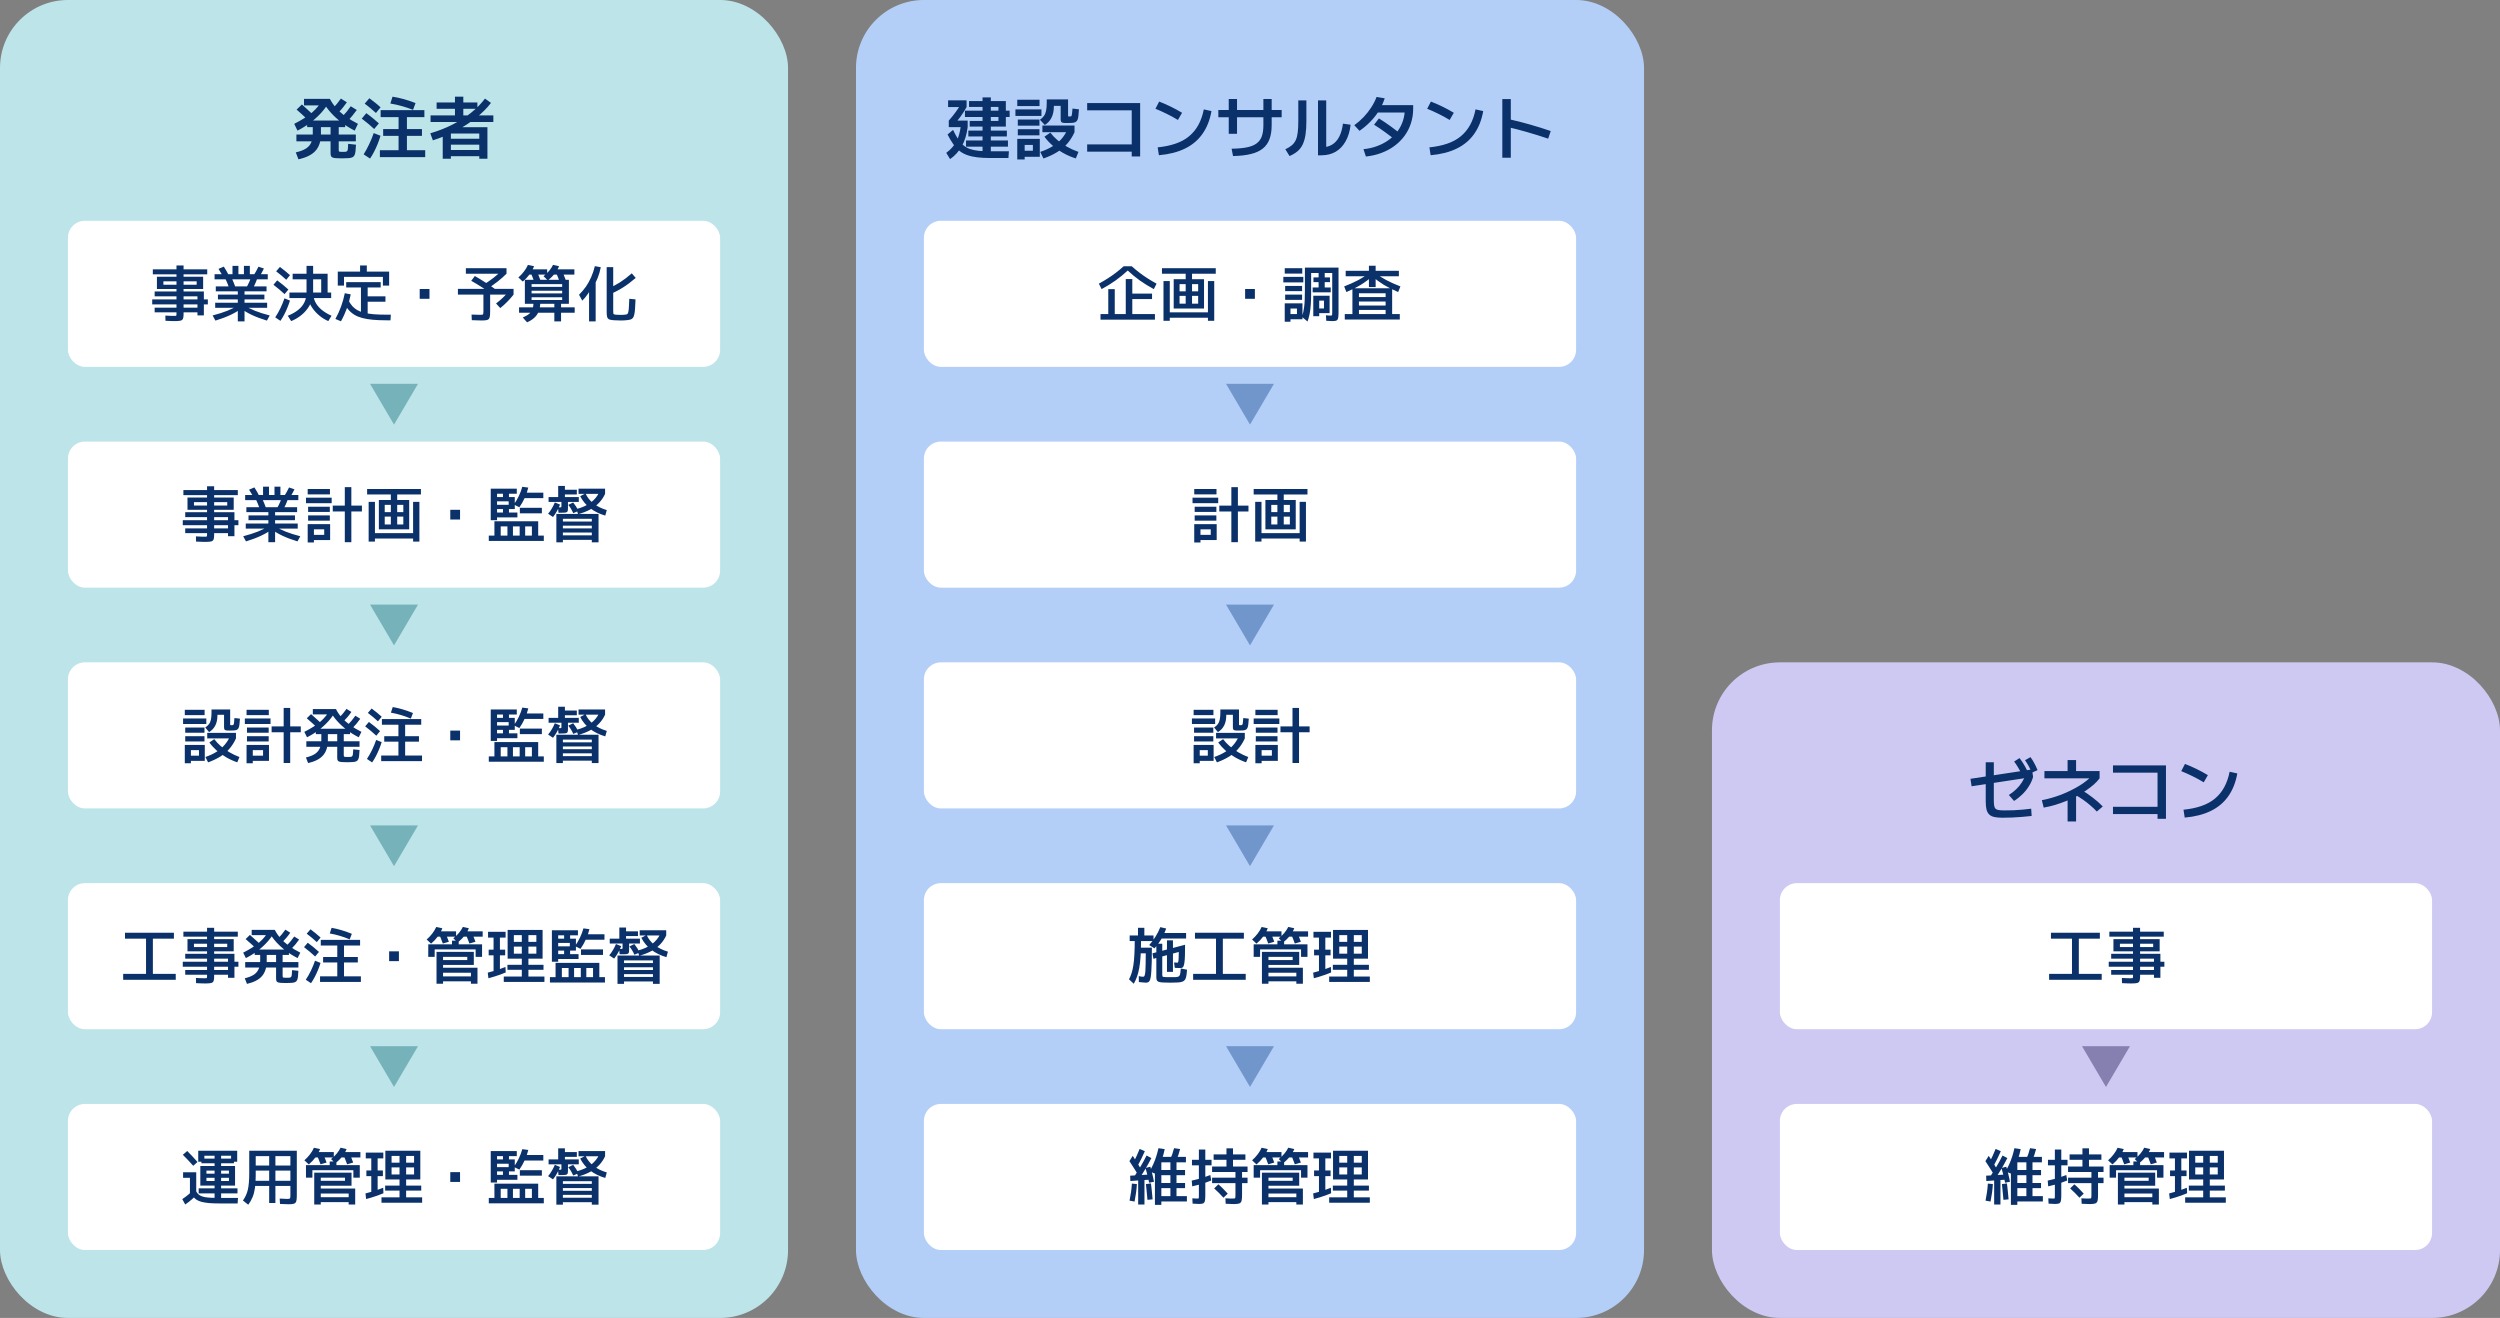 <svg width="736" height="388" viewBox="0 0 736 388" fill="none" xmlns="http://www.w3.org/2000/svg">
<rect x="0" y="0" width="736" height="388" fill="#808080" stroke="none"/>
<rect width="232" height="388" rx="20" fill="#BDE4E9"/>
<path d="M87.86 46.9L87.08 44.86C88.32 44.58 89.3 44.213 90.02 43.76C90.753 43.307 91.28 42.72 91.6 42C91.92 41.28 92.08 40.407 92.08 39.38V37.42H90.42V35.48H101.62V37.42H99.72V39.6H104.76V41.6H99.72V44.16C99.72 44.32 99.733 44.44 99.76 44.52C99.8 44.6 99.907 44.653 100.08 44.68C100.253 44.707 100.54 44.72 100.94 44.72C101.313 44.72 101.6 44.707 101.8 44.68C102 44.64 102.147 44.553 102.24 44.42C102.333 44.273 102.393 44.04 102.42 43.72C102.447 43.4 102.473 42.94 102.5 42.34L104.8 42.6C104.76 43.373 104.713 44.013 104.66 44.52C104.607 45.027 104.507 45.42 104.36 45.7C104.227 45.993 104.013 46.2 103.72 46.32C103.427 46.453 103.033 46.533 102.54 46.56C102.047 46.6 101.413 46.62 100.64 46.62C99.88 46.62 99.273 46.6 98.82 46.56C98.38 46.52 98.053 46.447 97.84 46.34C97.627 46.233 97.487 46.073 97.42 45.86C97.353 45.66 97.32 45.393 97.32 45.06V41.6H87.26V39.6H97.32V37.42H94.48V39.52C94.48 41.587 93.953 43.207 92.9 44.38C91.86 45.553 90.18 46.393 87.86 46.9ZM90.68 35.34C90.133 34.793 89.573 34.267 89 33.76C88.427 33.24 87.867 32.74 87.32 32.26L88.88 30.76C89.44 31.253 90 31.76 90.56 32.28C91.12 32.787 91.687 33.313 92.26 33.86L90.68 35.34ZM87.58 38.46L86.62 36.46C87.74 35.887 88.733 35.327 89.6 34.78C90.48 34.22 91.253 33.653 91.92 33.08C92.587 32.493 93.16 31.9 93.64 31.3C94.12 30.687 94.533 30.053 94.88 29.4L96.96 29.86C96.36 30.967 95.593 32.047 94.66 33.1C93.727 34.14 92.66 35.12 91.46 36.04C90.26 36.947 88.967 37.753 87.58 38.46ZM89.5 31.02V29.1H97.12V31.02H89.5ZM104.42 38.46C103.033 37.753 101.74 36.947 100.54 36.04C99.34 35.12 98.273 34.14 97.34 33.1C96.407 32.047 95.64 30.967 95.04 29.86L97.12 29.1C97.613 30.06 98.24 30.967 99 31.82C99.76 32.673 100.667 33.487 101.72 34.26C102.787 35.02 104.007 35.753 105.38 36.46L104.42 38.46ZM99.62 33.14L97.96 31.96C98.4 31.493 98.82 31.013 99.22 30.52C99.633 30.013 100.013 29.513 100.36 29.02L102.12 30.12C101.76 30.64 101.367 31.16 100.94 31.68C100.527 32.187 100.087 32.673 99.62 33.14ZM102.46 35.48L100.78 34.32C101.233 33.853 101.673 33.36 102.1 32.84C102.527 32.307 102.913 31.787 103.26 31.28L105.04 32.38C104.667 32.9 104.26 33.427 103.82 33.96C103.393 34.493 102.94 35 102.46 35.48ZM111.84 46.26V44.22H117.34V40H112.8V38H117.34V34.48H112.06V32.42H124.94V34.48H119.8V38H124.22V40H119.8V44.22H125.18V46.26H111.84ZM108.94 46.68L107.06 45.44C107.633 44.533 108.173 43.54 108.68 42.46C109.2 41.38 109.647 40.287 110.02 39.18L112.02 39.96C111.793 40.733 111.52 41.527 111.2 42.34C110.88 43.14 110.527 43.913 110.14 44.66C109.767 45.393 109.367 46.067 108.94 46.68ZM110.16 37.98C109.627 37.473 109.053 36.967 108.44 36.46C107.827 35.94 107.18 35.427 106.5 34.92L107.84 33.32C108.533 33.813 109.187 34.313 109.8 34.82C110.413 35.313 110.993 35.813 111.54 36.32L110.16 37.98ZM110.68 33.26C110.2 32.807 109.68 32.353 109.12 31.9C108.573 31.433 107.987 30.973 107.36 30.52L108.74 28.92C109.353 29.36 109.933 29.807 110.48 30.26C111.04 30.7 111.56 31.147 112.04 31.6L110.68 33.26ZM121.6 32.34C120.56 31.927 119.493 31.567 118.4 31.26C117.307 30.94 116.147 30.68 114.92 30.48L115.56 28.46C116.667 28.633 117.767 28.873 118.86 29.18C119.953 29.473 121.113 29.86 122.34 30.34L121.6 32.34ZM127.44 41.32L126.68 39.24C129.013 38.56 131.187 37.707 133.2 36.68C135.227 35.653 137.053 34.493 138.68 33.2C140.307 31.893 141.673 30.5 142.78 29.02L144.54 30.3C143.407 31.793 141.973 33.233 140.24 34.62C138.507 36.007 136.56 37.273 134.4 38.42C132.24 39.553 129.92 40.52 127.44 41.32ZM130.34 46.74V38.98H132.74V44.16H141.1V42.6H132.74V40.84H141.1V39.32H132.56V37.44H143.5V46.74H141.1V45.98H132.74V46.74H130.34ZM126.76 35.92V33.98H133.94V32.04H128.54V30.16H133.94V28.46H136.4V30.16H140.54V32.04H136.4V33.98H145.24V35.92H126.76Z" fill="#0B316A"/>
<rect x="20" y="65" width="192" height="43" rx="5" fill="white"/>
<path d="M51.38 94.53C51.152 94.53 50.84 94.524 50.444 94.512C50.048 94.5 49.472 94.476 48.716 94.44L48.68 92.91C49.304 92.934 49.814 92.958 50.21 92.982C50.618 92.994 50.936 93 51.164 93C51.44 93 51.632 92.994 51.74 92.982C51.848 92.958 51.908 92.91 51.92 92.838C51.944 92.766 51.956 92.652 51.956 92.496V80.76H44.99V79.284H51.956V78.15H54.044V79.284H61.01V80.76H54.044V92.37C54.044 92.862 54.014 93.252 53.954 93.54C53.906 93.84 53.792 94.056 53.612 94.188C53.444 94.332 53.18 94.422 52.82 94.458C52.46 94.506 51.98 94.53 51.38 94.53ZM58.13 92.856V91.956H45.53V90.57H58.13V89.616H44.81V88.14H58.13V87.24H45.53V85.8H60.02V88.14H61.19V89.616H60.02V92.856H58.13ZM46.196 85.08V81.48H59.804V85.08H48.104V83.82H57.896V82.83H48.104V85.08H46.196ZM70.01 94.62V90.624H63.35V89.13H70.01V88.14H64.16V86.736H70.01V85.764H63.53V84.324H78.47V85.764H71.99V86.736H77.84V88.14H71.99V89.13H78.65V90.624H71.99V94.62H70.01ZM63.422 94.386L62.594 92.874C64.274 92.43 65.72 91.968 66.932 91.488C68.156 90.996 69.164 90.486 69.956 89.958L71.054 90.804C70.202 91.476 69.14 92.112 67.868 92.712C66.596 93.312 65.114 93.87 63.422 94.386ZM78.578 94.386C76.886 93.87 75.404 93.312 74.132 92.712C72.86 92.112 71.798 91.476 70.946 90.804L72.044 89.958C72.836 90.486 73.838 90.996 75.05 91.488C76.274 91.98 77.726 92.442 79.406 92.874L78.578 94.386ZM67.634 85.242C67.43 84.63 67.202 84.018 66.95 83.406C66.698 82.794 66.434 82.194 66.158 81.606L68.012 81.39C68.288 81.978 68.552 82.584 68.804 83.208C69.068 83.82 69.302 84.432 69.506 85.044L67.634 85.242ZM65.888 81.93C65.648 81.438 65.396 80.958 65.132 80.49C64.868 80.022 64.598 79.578 64.322 79.158L65.888 78.492C66.164 78.912 66.44 79.362 66.716 79.842C66.992 80.322 67.244 80.808 67.472 81.3L65.888 81.93ZM74.186 85.314L72.314 85.026C72.554 84.63 72.77 84.246 72.962 83.874C73.166 83.502 73.346 83.118 73.502 82.722C73.67 82.314 73.826 81.876 73.97 81.408L75.86 81.606C75.656 82.254 75.41 82.896 75.122 83.532C74.846 84.156 74.534 84.75 74.186 85.314ZM63.17 82.236V80.724H68.444V78.276H70.19V80.724H71.81V78.276H73.556V80.724H78.83V82.236H63.17ZM76.112 81.84L74.528 81.3C74.828 80.844 75.11 80.376 75.374 79.896C75.65 79.416 75.89 78.954 76.094 78.51L77.696 79.05C77.48 79.494 77.24 79.956 76.976 80.436C76.712 80.916 76.424 81.384 76.112 81.84ZM85.724 94.53L84.716 92.964C85.964 92.46 86.996 91.878 87.812 91.218C88.628 90.558 89.234 89.808 89.63 88.968C90.038 88.116 90.242 87.168 90.242 86.124V78.276H92.186V86.124C92.186 86.976 92.03 87.822 91.718 88.662C91.406 89.502 90.962 90.3 90.386 91.056C89.822 91.8 89.144 92.466 88.352 93.054C87.56 93.654 86.684 94.146 85.724 94.53ZM82.556 94.458L81.026 93.432C81.566 92.616 82.07 91.728 82.538 90.768C83.006 89.796 83.408 88.818 83.744 87.834L85.364 88.482C85.16 89.166 84.908 89.868 84.608 90.588C84.32 91.296 84.002 91.98 83.654 92.64C83.306 93.3 82.94 93.906 82.556 94.458ZM83.78 86.592C83.3 86.136 82.784 85.68 82.232 85.224C81.692 84.756 81.116 84.294 80.504 83.838L81.602 82.542C82.214 82.986 82.796 83.436 83.348 83.892C83.9 84.336 84.416 84.786 84.896 85.242L83.78 86.592ZM84.266 82.362C83.834 81.954 83.366 81.54 82.862 81.12C82.37 80.7 81.848 80.286 81.296 79.878L82.412 78.582C82.964 78.99 83.486 79.398 83.978 79.806C84.482 80.202 84.95 80.604 85.382 81.012L84.266 82.362ZM96.65 94.53C95.738 94.134 94.898 93.624 94.13 93C93.374 92.388 92.72 91.71 92.168 90.966C91.616 90.21 91.184 89.418 90.872 88.59C90.572 87.762 90.422 86.94 90.422 86.124H92.186C92.186 87.084 92.384 87.984 92.78 88.824C93.176 89.652 93.776 90.414 94.58 91.11C95.384 91.794 96.392 92.412 97.604 92.964L96.65 94.53ZM85.202 87.744V86.124H94.562V82.236H86.156V80.58H96.452V86.124H97.496V87.744H85.202ZM106.262 93V84.63H101.924V83.064H112.076V84.63H108.242V87.24H113.48V88.824H108.242V93H106.262ZM100.376 94.584L98.738 93.9C99.362 92.784 99.914 91.578 100.394 90.282C100.874 88.974 101.246 87.654 101.51 86.322L103.256 86.664C102.992 88.032 102.614 89.4 102.122 90.768C101.63 92.124 101.048 93.396 100.376 94.584ZM113.75 94.296C112.226 94.296 110.876 94.242 109.7 94.134C108.536 94.026 107.51 93.852 106.622 93.612C105.746 93.372 104.978 93.054 104.318 92.658C103.658 92.25 103.076 91.752 102.572 91.164C102.068 90.576 101.6 89.88 101.168 89.076L102.572 88.41C102.92 89.058 103.298 89.622 103.706 90.102C104.126 90.57 104.618 90.966 105.182 91.29C105.746 91.614 106.424 91.878 107.216 92.082C108.008 92.274 108.944 92.418 110.024 92.514C111.116 92.598 112.388 92.64 113.84 92.64H115.064L114.956 94.296H113.75ZM99.44 84.09V79.95H106.01V78.15H107.99V79.95H114.56V84.09H112.724V81.516H101.276V84.09H99.44ZM123.56 87.96V85.08H126.44V87.96H123.56ZM141.776 94.35C141.44 94.35 141.032 94.338 140.552 94.314C140.084 94.302 139.532 94.284 138.896 94.26L138.824 92.604C139.424 92.628 139.94 92.646 140.372 92.658C140.804 92.67 141.152 92.676 141.416 92.676C141.704 92.676 141.908 92.664 142.028 92.64C142.16 92.604 142.238 92.52 142.262 92.388C142.298 92.256 142.316 92.04 142.316 91.74V86.736H134.81V85.044H151.19V86.736H144.296V91.74C144.296 92.328 144.266 92.796 144.206 93.144C144.158 93.504 144.05 93.768 143.882 93.936C143.726 94.104 143.48 94.212 143.144 94.26C142.808 94.32 142.352 94.35 141.776 94.35ZM144.926 86.574C143.942 85.902 142.94 85.242 141.92 84.594C140.9 83.934 139.838 83.292 138.734 82.668L139.796 81.264C140.948 81.924 142.028 82.584 143.036 83.244C144.056 83.904 145.022 84.564 145.934 85.224L144.926 86.574ZM147.284 90.696L146.042 89.346C146.762 88.794 147.434 88.218 148.058 87.618C148.694 87.018 149.294 86.37 149.858 85.674L151.19 86.736C150.638 87.444 150.038 88.128 149.39 88.788C148.754 89.448 148.052 90.084 147.284 90.696ZM137.15 80.58V78.96H149.12V80.58H137.15ZM143.45 85.026L142.406 83.784C143.462 83.124 144.44 82.446 145.34 81.75C146.24 81.042 147.11 80.268 147.95 79.428L149.12 80.58C148.256 81.432 147.362 82.218 146.438 82.938C145.526 83.658 144.53 84.354 143.45 85.026ZM163.196 94.62V92.064H152.81V90.48H163.196V89.436H156.5V88.32H165.5V87.51H156.5V86.376H165.5V85.584H156.5V84.45H165.5V83.64H156.5V89.436H154.52V82.38H167.48V89.436H165.176V90.48H169.19V92.064H165.176V94.62H163.196ZM155.168 94.89L153.908 93.468C154.712 93.132 155.342 92.772 155.798 92.388C156.254 91.992 156.578 91.512 156.77 90.948C156.974 90.384 157.076 89.688 157.076 88.86L159.056 88.95C159.056 89.934 158.918 90.798 158.642 91.542C158.378 92.286 157.958 92.928 157.382 93.468C156.818 94.02 156.08 94.494 155.168 94.89ZM153.908 82.902L152.612 81.678C153.224 81.15 153.776 80.562 154.268 79.914C154.772 79.254 155.156 78.612 155.42 77.988L157.22 78.366C156.944 79.17 156.506 79.974 155.906 80.778C155.318 81.57 154.652 82.278 153.908 82.902ZM157.364 83.136C157.208 82.68 157.034 82.218 156.842 81.75C156.662 81.282 156.476 80.826 156.284 80.382L158.066 79.878C158.258 80.322 158.444 80.778 158.624 81.246C158.816 81.702 158.99 82.158 159.146 82.614L157.364 83.136ZM155.33 80.85V79.284H161.09V80.85H155.33ZM161.27 82.542L160.01 81.318C160.634 80.85 161.192 80.316 161.684 79.716C162.176 79.116 162.554 78.534 162.818 77.97L164.582 78.366C164.306 79.098 163.874 79.836 163.286 80.58C162.698 81.324 162.026 81.978 161.27 82.542ZM164.834 83.136C164.678 82.68 164.504 82.218 164.312 81.75C164.132 81.282 163.946 80.826 163.754 80.382L165.536 79.878C165.728 80.322 165.914 80.778 166.094 81.246C166.286 81.702 166.46 82.158 166.616 82.614L164.834 83.136ZM162.764 80.85V79.284H169.1V80.85H162.764ZM182.636 94.35C182.312 94.35 181.988 94.338 181.664 94.314C181.34 94.302 181.034 94.29 180.746 94.278C180.266 94.242 179.882 94.188 179.594 94.116C179.306 94.044 179.09 93.918 178.946 93.738C178.814 93.57 178.724 93.318 178.676 92.982C178.628 92.646 178.604 92.202 178.604 91.65V78.636H180.53V91.416C180.53 91.788 180.542 92.058 180.566 92.226C180.59 92.382 180.65 92.484 180.746 92.532C180.854 92.58 181.022 92.616 181.25 92.64C181.454 92.652 181.67 92.664 181.898 92.676C182.138 92.688 182.372 92.694 182.6 92.694C182.852 92.694 183.08 92.694 183.284 92.694C183.5 92.682 183.722 92.664 183.95 92.64C184.166 92.616 184.346 92.586 184.49 92.55C184.634 92.502 184.748 92.406 184.832 92.262C184.916 92.106 184.982 91.866 185.03 91.542C185.09 91.218 185.132 90.768 185.156 90.192C185.192 89.616 185.228 88.872 185.264 87.96L187.1 88.14C187.052 89.256 187.004 90.18 186.956 90.912C186.908 91.632 186.83 92.208 186.722 92.64C186.626 93.072 186.488 93.396 186.308 93.612C186.14 93.828 185.912 93.978 185.624 94.062C185.336 94.146 184.976 94.212 184.544 94.26C184.232 94.296 183.92 94.32 183.608 94.332C183.308 94.344 182.984 94.35 182.636 94.35ZM173.42 94.62V82.92H175.364V94.62H173.42ZM171.422 88.518L170.468 86.772C171.236 86.016 171.914 85.218 172.502 84.378C173.09 83.526 173.6 82.602 174.032 81.606C174.476 80.61 174.842 79.524 175.13 78.348L176.876 78.672C176.648 79.824 176.336 80.892 175.94 81.876C175.544 82.86 175.076 83.766 174.536 84.594V83.964C174.38 84.336 174.182 84.726 173.942 85.134C173.714 85.542 173.462 85.95 173.186 86.358C172.91 86.766 172.622 87.156 172.322 87.528C172.022 87.9 171.722 88.23 171.422 88.518ZM179.522 86.646L178.928 84.99C180.164 84.474 181.346 83.862 182.474 83.154C183.602 82.434 184.778 81.54 186.002 80.472L187.154 81.822C185.846 82.95 184.58 83.898 183.356 84.666C182.132 85.434 180.854 86.094 179.522 86.646Z" fill="#0B316A"/>
<path d="M116 125L108.941 113H123.059L116 125Z" fill="#76B2BA"/>
<rect x="20" y="130" width="192" height="43" rx="5" fill="white"/>
<path d="M60.38 159.53C60.152 159.53 59.84 159.524 59.444 159.512C59.048 159.5 58.472 159.476 57.716 159.44L57.68 157.91C58.304 157.934 58.814 157.958 59.21 157.982C59.618 157.994 59.936 158 60.164 158C60.44 158 60.632 157.994 60.74 157.982C60.848 157.958 60.908 157.91 60.92 157.838C60.944 157.766 60.956 157.652 60.956 157.496V145.76H53.99V144.284H60.956V143.15H63.044V144.284H70.01V145.76H63.044V157.37C63.044 157.862 63.014 158.252 62.954 158.54C62.906 158.84 62.792 159.056 62.612 159.188C62.444 159.332 62.18 159.422 61.82 159.458C61.46 159.506 60.98 159.53 60.38 159.53ZM67.13 157.856V156.956H54.53V155.57H67.13V154.616H53.81V153.14H67.13V152.24H54.53V150.8H69.02V153.14H70.19V154.616H69.02V157.856H67.13ZM55.196 150.08V146.48H68.804V150.08H57.104V148.82H66.896V147.83H57.104V150.08H55.196ZM79.01 159.62V155.624H72.35V154.13H79.01V153.14H73.16V151.736H79.01V150.764H72.53V149.324H87.47V150.764H80.99V151.736H86.84V153.14H80.99V154.13H87.65V155.624H80.99V159.62H79.01ZM72.422 159.386L71.594 157.874C73.274 157.43 74.72 156.968 75.932 156.488C77.156 155.996 78.164 155.486 78.956 154.958L80.054 155.804C79.202 156.476 78.14 157.112 76.868 157.712C75.596 158.312 74.114 158.87 72.422 159.386ZM87.578 159.386C85.886 158.87 84.404 158.312 83.132 157.712C81.86 157.112 80.798 156.476 79.946 155.804L81.044 154.958C81.836 155.486 82.838 155.996 84.05 156.488C85.274 156.98 86.726 157.442 88.406 157.874L87.578 159.386ZM76.634 150.242C76.43 149.63 76.202 149.018 75.95 148.406C75.698 147.794 75.434 147.194 75.158 146.606L77.012 146.39C77.288 146.978 77.552 147.584 77.804 148.208C78.068 148.82 78.302 149.432 78.506 150.044L76.634 150.242ZM74.888 146.93C74.648 146.438 74.396 145.958 74.132 145.49C73.868 145.022 73.598 144.578 73.322 144.158L74.888 143.492C75.164 143.912 75.44 144.362 75.716 144.842C75.992 145.322 76.244 145.808 76.472 146.3L74.888 146.93ZM83.186 150.314L81.314 150.026C81.554 149.63 81.77 149.246 81.962 148.874C82.166 148.502 82.346 148.118 82.502 147.722C82.67 147.314 82.826 146.876 82.97 146.408L84.86 146.606C84.656 147.254 84.41 147.896 84.122 148.532C83.846 149.156 83.534 149.75 83.186 150.314ZM72.17 147.236V145.724H77.444V143.276H79.19V145.724H80.81V143.276H82.556V145.724H87.83V147.236H72.17ZM85.112 146.84L83.528 146.3C83.828 145.844 84.11 145.376 84.374 144.896C84.65 144.416 84.89 143.954 85.094 143.51L86.696 144.05C86.48 144.494 86.24 144.956 85.976 145.436C85.712 145.916 85.424 146.384 85.112 146.84ZM101.51 159.62V150.584H97.964V148.856H101.51V143.42H103.436V148.856H106.55V150.584H103.436V159.62H101.51ZM90.584 159.71V154.31H97.19V158.99H92.42V157.46H95.444V155.84H92.42V159.71H90.584ZM90.71 153.284V151.736H97.1V153.284H90.71ZM90.71 150.71V149.18H97.1V150.71H90.71ZM90.08 148.136V146.516H97.64V148.136H90.08ZM90.584 145.544V143.96H97.136V145.544H90.584ZM111.536 155.84V147.2H120.464V155.84H113.264V154.4H115.064V145.58H108.08V143.96H123.92V145.58H116.936V154.4H118.736V152.096H113.264V150.764H118.736V148.64H113.264V155.84H111.536ZM108.53 159.44V147.74H110.384V156.956H121.616V147.74H123.47V159.44H121.616V158.54H110.384V159.44H108.53ZM132.56 152.96V150.08H135.44V152.96H132.56ZM143.9 159.26V157.676H156.59V154.976H154.61V157.676H152.99V154.976H151.01V157.676H149.39V154.976H147.41V157.676H145.556V153.464H158.444V157.676H160.1V159.26H143.9ZM144.476 153.14V143.87H152.144V145.364H149.84V146.336H151.55V149.864H149.84V150.89H148.076V149.864H146.33V148.604H149.75V147.596H146.33V146.336H148.076V145.364H146.33V150.89H152.324V152.33H146.33V153.14H144.476ZM153.044 151.124V149.504H159.524V151.124H153.044ZM152.9 149.342L151.262 148.532C151.802 147.788 152.288 146.972 152.72 146.084C153.152 145.184 153.5 144.26 153.764 143.312L155.528 143.546C155.288 144.566 154.94 145.568 154.484 146.552C154.04 147.536 153.512 148.466 152.9 149.342ZM153.62 146.66V145.04H159.956V146.66H153.62ZM163.79 159.656V151.304H176.21V159.656H174.23V158.936H165.716V157.604H174.23V156.776H165.716V155.57H174.23V154.76H165.716V153.536H174.23V152.744H165.716V159.656H163.79ZM162.8 152.204L161.36 151.25C161.756 150.782 162.122 150.26 162.458 149.684C162.806 149.108 163.1 148.52 163.34 147.92L164.87 148.55C164.63 149.198 164.324 149.846 163.952 150.494C163.592 151.142 163.208 151.712 162.8 152.204ZM165.284 150.944C165.14 150.944 164.996 150.944 164.852 150.944C164.708 150.944 164.564 150.944 164.42 150.944L164.276 149.36C164.396 149.36 164.51 149.36 164.618 149.36C164.726 149.36 164.84 149.36 164.96 149.36C165.116 149.36 165.206 149.342 165.23 149.306C165.266 149.27 165.284 149.156 165.284 148.964V147.776H161.504V146.336H164.33V143.06H166.31V144.176H169.82V145.58H166.31V146.336H170.396V147.776H167.21V149.63C167.21 150.026 167.174 150.32 167.102 150.512C167.03 150.692 166.856 150.812 166.58 150.872C166.316 150.92 165.884 150.944 165.284 150.944ZM168.776 151.07C168.572 150.614 168.35 150.188 168.11 149.792C167.87 149.396 167.6 149.012 167.3 148.64L168.74 147.92C169.04 148.292 169.322 148.688 169.586 149.108C169.85 149.516 170.096 149.948 170.324 150.404L168.776 151.07ZM170.18 151.376L169.676 149.864C171.38 149.432 172.802 148.79 173.942 147.938C175.082 147.074 175.916 146.036 176.444 144.824L178.136 145.4C177.704 146.348 177.128 147.206 176.408 147.974C175.7 148.73 174.83 149.396 173.798 149.972C172.766 150.536 171.56 151.004 170.18 151.376ZM178.19 151.79C176.486 151.298 175.004 150.572 173.744 149.612C172.496 148.64 171.518 147.464 170.81 146.084L172.376 145.256C172.868 146.384 173.648 147.374 174.716 148.226C175.796 149.066 177.104 149.714 178.64 150.17L178.19 151.79ZM170.324 145.4V143.87H178.136V145.4H170.324Z" fill="#0B316A"/>
<path d="M116 190L108.941 178H123.059L116 190Z" fill="#76B2BA"/>
<rect x="20" y="195" width="192" height="43" rx="5" fill="white"/>
<path d="M61.262 224.44L60.47 222.856C61.706 222.436 62.792 221.932 63.728 221.344C64.676 220.744 65.48 220.054 66.14 219.274C66.812 218.494 67.346 217.63 67.742 216.682L69.47 217.384C68.978 218.488 68.36 219.478 67.616 220.354C66.884 221.23 65.996 222.004 64.952 222.676C63.908 223.336 62.678 223.924 61.262 224.44ZM54.404 224.71V219.31H60.29V223.99H56.204V222.46H58.58V220.84H56.204V224.71H54.404ZM54.53 218.284V216.736H60.2V218.284H54.53ZM54.53 215.71V214.18H60.2V215.71H54.53ZM53.9 213.136V211.516H60.74V213.136H53.9ZM69.848 224.422C68.708 224.038 67.622 223.546 66.59 222.946C65.558 222.346 64.616 221.674 63.764 220.93C62.924 220.174 62.216 219.394 61.64 218.59L63.08 217.6C63.584 218.284 64.208 218.956 64.952 219.616C65.708 220.264 66.554 220.87 67.49 221.434C68.426 221.986 69.428 222.466 70.496 222.874L69.848 224.422ZM54.404 210.544V208.96H60.236V210.544H54.404ZM61.01 217.384V215.764H69.47V217.384H61.01ZM61.55 215.53L60.434 214.18C60.902 213.856 61.268 213.52 61.532 213.172C61.796 212.824 61.982 212.386 62.09 211.858C62.21 211.318 62.27 210.622 62.27 209.77V208.87H67.76V213.19C67.76 213.346 67.778 213.436 67.814 213.46C67.85 213.484 67.964 213.496 68.156 213.496C68.336 213.496 68.474 213.484 68.57 213.46C68.666 213.436 68.738 213.364 68.786 213.244C68.846 213.112 68.888 212.902 68.912 212.614C68.948 212.326 68.984 211.918 69.02 211.39L70.64 211.57C70.592 212.266 70.544 212.836 70.496 213.28C70.448 213.712 70.364 214.054 70.244 214.306C70.136 214.546 69.968 214.726 69.74 214.846C69.524 214.954 69.224 215.02 68.84 215.044C68.468 215.068 67.988 215.08 67.4 215.08C66.992 215.08 66.686 215.056 66.482 215.008C66.278 214.96 66.14 214.864 66.068 214.72C65.996 214.576 65.96 214.366 65.96 214.09V210.436H64.016V210.544C64.016 211.768 63.8 212.794 63.368 213.622C62.936 214.438 62.33 215.074 61.55 215.53ZM83.51 224.62V215.584H79.964V213.856H83.51V208.42H85.436V213.856H88.55V215.584H85.436V224.62H83.51ZM72.584 224.71V219.31H79.19V223.99H74.42V222.46H77.444V220.84H74.42V224.71H72.584ZM72.71 218.284V216.736H79.1V218.284H72.71ZM72.71 215.71V214.18H79.1V215.71H72.71ZM72.08 213.136V211.516H79.64V213.136H72.08ZM72.584 210.544V208.96H79.136V210.544H72.584ZM90.71 224.656L90.062 223C91.178 222.736 92.066 222.388 92.726 221.956C93.386 221.512 93.86 220.948 94.148 220.264C94.448 219.58 94.598 218.752 94.598 217.78V216.124H92.978V214.54H103.058V216.124H101.204V218.23H105.848V219.85H101.204V222.316C101.204 222.472 101.222 222.592 101.258 222.676C101.294 222.748 101.396 222.796 101.564 222.82C101.732 222.844 102.02 222.856 102.428 222.856C102.8 222.856 103.088 222.844 103.292 222.82C103.496 222.784 103.64 222.7 103.724 222.568C103.82 222.436 103.88 222.22 103.904 221.92C103.94 221.608 103.97 221.17 103.994 220.606L105.848 220.804C105.812 221.5 105.77 222.076 105.722 222.532C105.674 222.976 105.584 223.324 105.452 223.576C105.332 223.84 105.14 224.026 104.876 224.134C104.624 224.254 104.276 224.326 103.832 224.35C103.4 224.386 102.842 224.404 102.158 224.404C101.498 224.404 100.976 224.386 100.592 224.35C100.208 224.314 99.92 224.248 99.728 224.152C99.548 224.068 99.428 223.936 99.368 223.756C99.308 223.576 99.278 223.342 99.278 223.054V219.85H90.188V218.23H99.278V216.124H96.524V217.924C96.524 219.796 96.062 221.272 95.138 222.352C94.226 223.42 92.75 224.188 90.71 224.656ZM93.374 214.198C92.87 213.718 92.354 213.25 91.826 212.794C91.31 212.326 90.806 211.882 90.314 211.462L91.574 210.238C92.078 210.67 92.582 211.12 93.086 211.588C93.602 212.044 94.118 212.512 94.634 212.992L93.374 214.198ZM90.386 217.06L89.594 215.458C90.59 214.954 91.484 214.45 92.276 213.946C93.08 213.43 93.788 212.908 94.4 212.38C95.012 211.84 95.54 211.288 95.984 210.724C96.428 210.16 96.8 209.578 97.1 208.978L98.792 209.356C98.276 210.34 97.598 211.3 96.758 212.236C95.93 213.172 94.976 214.054 93.896 214.882C92.816 215.698 91.646 216.424 90.386 217.06ZM92.096 210.31V208.744H98.9V210.31H92.096ZM105.614 217.06C104.354 216.424 103.184 215.698 102.104 214.882C101.024 214.054 100.064 213.172 99.224 212.236C98.396 211.3 97.724 210.34 97.208 209.356L98.9 208.744C99.332 209.608 99.896 210.436 100.592 211.228C101.288 212.008 102.116 212.752 103.076 213.46C104.048 214.168 105.158 214.834 106.406 215.458L105.614 217.06ZM101.15 212.344L99.782 211.372C100.19 210.952 100.586 210.514 100.97 210.058C101.354 209.602 101.702 209.146 102.014 208.69L103.454 209.59C103.13 210.07 102.77 210.544 102.374 211.012C101.978 211.48 101.57 211.924 101.15 212.344ZM103.67 214.45L102.302 213.496C102.722 213.076 103.13 212.626 103.526 212.146C103.934 211.654 104.3 211.174 104.624 210.706L106.064 211.606C105.728 212.086 105.356 212.572 104.948 213.064C104.54 213.544 104.114 214.006 103.67 214.45ZM112.22 224.08V222.424H117.296V218.356H113.12V216.736H117.296V213.37H112.436V211.696H124.01V213.37H119.276V216.736H123.344V218.356H119.276V222.424H124.244V224.08H112.22ZM109.556 224.458L108.026 223.432C108.566 222.616 109.07 221.728 109.538 220.768C110.006 219.796 110.408 218.818 110.744 217.834L112.364 218.482C112.16 219.166 111.908 219.868 111.608 220.588C111.32 221.296 111.002 221.98 110.654 222.64C110.306 223.3 109.94 223.906 109.556 224.458ZM110.78 216.592C110.3 216.136 109.784 215.68 109.232 215.224C108.692 214.756 108.116 214.294 107.504 213.838L108.602 212.542C109.214 212.986 109.796 213.436 110.348 213.892C110.9 214.336 111.416 214.786 111.896 215.242L110.78 216.592ZM111.266 212.362C110.834 211.954 110.366 211.54 109.862 211.12C109.37 210.7 108.848 210.286 108.296 209.878L109.412 208.582C109.964 208.99 110.486 209.398 110.978 209.806C111.482 210.202 111.95 210.604 112.382 211.012L111.266 212.362ZM120.95 211.552C120.014 211.156 119.066 210.814 118.106 210.526C117.158 210.238 116.15 209.998 115.082 209.806L115.622 208.15C116.594 208.318 117.56 208.546 118.52 208.834C119.48 209.11 120.5 209.47 121.58 209.914L120.95 211.552ZM132.56 217.96V215.08H135.44V217.96H132.56ZM143.9 224.26V222.676H156.59V219.976H154.61V222.676H152.99V219.976H151.01V222.676H149.39V219.976H147.41V222.676H145.556V218.464H158.444V222.676H160.1V224.26H143.9ZM144.476 218.14V208.87H152.144V210.364H149.84V211.336H151.55V214.864H149.84V215.89H148.076V214.864H146.33V213.604H149.75V212.596H146.33V211.336H148.076V210.364H146.33V215.89H152.324V217.33H146.33V218.14H144.476ZM153.044 216.124V214.504H159.524V216.124H153.044ZM152.9 214.342L151.262 213.532C151.802 212.788 152.288 211.972 152.72 211.084C153.152 210.184 153.5 209.26 153.764 208.312L155.528 208.546C155.288 209.566 154.94 210.568 154.484 211.552C154.04 212.536 153.512 213.466 152.9 214.342ZM153.62 211.66V210.04H159.956V211.66H153.62ZM163.79 224.656V216.304H176.21V224.656H174.23V223.936H165.716V222.604H174.23V221.776H165.716V220.57H174.23V219.76H165.716V218.536H174.23V217.744H165.716V224.656H163.79ZM162.8 217.204L161.36 216.25C161.756 215.782 162.122 215.26 162.458 214.684C162.806 214.108 163.1 213.52 163.34 212.92L164.87 213.55C164.63 214.198 164.324 214.846 163.952 215.494C163.592 216.142 163.208 216.712 162.8 217.204ZM165.284 215.944C165.14 215.944 164.996 215.944 164.852 215.944C164.708 215.944 164.564 215.944 164.42 215.944L164.276 214.36C164.396 214.36 164.51 214.36 164.618 214.36C164.726 214.36 164.84 214.36 164.96 214.36C165.116 214.36 165.206 214.342 165.23 214.306C165.266 214.27 165.284 214.156 165.284 213.964V212.776H161.504V211.336H164.33V208.06H166.31V209.176H169.82V210.58H166.31V211.336H170.396V212.776H167.21V214.63C167.21 215.026 167.174 215.32 167.102 215.512C167.03 215.692 166.856 215.812 166.58 215.872C166.316 215.92 165.884 215.944 165.284 215.944ZM168.776 216.07C168.572 215.614 168.35 215.188 168.11 214.792C167.87 214.396 167.6 214.012 167.3 213.64L168.74 212.92C169.04 213.292 169.322 213.688 169.586 214.108C169.85 214.516 170.096 214.948 170.324 215.404L168.776 216.07ZM170.18 216.376L169.676 214.864C171.38 214.432 172.802 213.79 173.942 212.938C175.082 212.074 175.916 211.036 176.444 209.824L178.136 210.4C177.704 211.348 177.128 212.206 176.408 212.974C175.7 213.73 174.83 214.396 173.798 214.972C172.766 215.536 171.56 216.004 170.18 216.376ZM178.19 216.79C176.486 216.298 175.004 215.572 173.744 214.612C172.496 213.64 171.518 212.464 170.81 211.084L172.376 210.256C172.868 211.384 173.648 212.374 174.716 213.226C175.796 214.066 177.104 214.714 178.64 215.17L178.19 216.79ZM170.324 210.4V208.87H178.136V210.4H170.324Z" fill="#0B316A"/>
<path d="M116 255L108.941 243H123.059L116 255Z" fill="#76B2BA"/>
<rect x="20" y="260" width="192" height="43" rx="5" fill="white"/>
<path d="M36.26 288.45V286.704H42.992V276.336H36.8V274.59H51.2V276.336H45.008V286.704H51.74V288.45H36.26ZM60.38 289.53C60.152 289.53 59.84 289.524 59.444 289.512C59.048 289.5 58.472 289.476 57.716 289.44L57.68 287.91C58.304 287.934 58.814 287.958 59.21 287.982C59.618 287.994 59.936 288 60.164 288C60.44 288 60.632 287.994 60.74 287.982C60.848 287.958 60.908 287.91 60.92 287.838C60.944 287.766 60.956 287.652 60.956 287.496V275.76H53.99V274.284H60.956V273.15H63.044V274.284H70.01V275.76H63.044V287.37C63.044 287.862 63.014 288.252 62.954 288.54C62.906 288.84 62.792 289.056 62.612 289.188C62.444 289.332 62.18 289.422 61.82 289.458C61.46 289.506 60.98 289.53 60.38 289.53ZM67.13 287.856V286.956H54.53V285.57H67.13V284.616H53.81V283.14H67.13V282.24H54.53V280.8H69.02V283.14H70.19V284.616H69.02V287.856H67.13ZM55.196 280.08V276.48H68.804V280.08H57.104V278.82H66.896V277.83H57.104V280.08H55.196ZM72.71 289.656L72.062 288C73.178 287.736 74.066 287.388 74.726 286.956C75.386 286.512 75.86 285.948 76.148 285.264C76.448 284.58 76.598 283.752 76.598 282.78V281.124H74.978V279.54H85.058V281.124H83.204V283.23H87.848V284.85H83.204V287.316C83.204 287.472 83.222 287.592 83.258 287.676C83.294 287.748 83.396 287.796 83.564 287.82C83.732 287.844 84.02 287.856 84.428 287.856C84.8 287.856 85.088 287.844 85.292 287.82C85.496 287.784 85.64 287.7 85.724 287.568C85.82 287.436 85.88 287.22 85.904 286.92C85.94 286.608 85.97 286.17 85.994 285.606L87.848 285.804C87.812 286.5 87.77 287.076 87.722 287.532C87.674 287.976 87.584 288.324 87.452 288.576C87.332 288.84 87.14 289.026 86.876 289.134C86.624 289.254 86.276 289.326 85.832 289.35C85.4 289.386 84.842 289.404 84.158 289.404C83.498 289.404 82.976 289.386 82.592 289.35C82.208 289.314 81.92 289.248 81.728 289.152C81.548 289.068 81.428 288.936 81.368 288.756C81.308 288.576 81.278 288.342 81.278 288.054V284.85H72.188V283.23H81.278V281.124H78.524V282.924C78.524 284.796 78.062 286.272 77.138 287.352C76.226 288.42 74.75 289.188 72.71 289.656ZM75.374 279.198C74.87 278.718 74.354 278.25 73.826 277.794C73.31 277.326 72.806 276.882 72.314 276.462L73.574 275.238C74.078 275.67 74.582 276.12 75.086 276.588C75.602 277.044 76.118 277.512 76.634 277.992L75.374 279.198ZM72.386 282.06L71.594 280.458C72.59 279.954 73.484 279.45 74.276 278.946C75.08 278.43 75.788 277.908 76.4 277.38C77.012 276.84 77.54 276.288 77.984 275.724C78.428 275.16 78.8 274.578 79.1 273.978L80.792 274.356C80.276 275.34 79.598 276.3 78.758 277.236C77.93 278.172 76.976 279.054 75.896 279.882C74.816 280.698 73.646 281.424 72.386 282.06ZM74.096 275.31V273.744H80.9V275.31H74.096ZM87.614 282.06C86.354 281.424 85.184 280.698 84.104 279.882C83.024 279.054 82.064 278.172 81.224 277.236C80.396 276.3 79.724 275.34 79.208 274.356L80.9 273.744C81.332 274.608 81.896 275.436 82.592 276.228C83.288 277.008 84.116 277.752 85.076 278.46C86.048 279.168 87.158 279.834 88.406 280.458L87.614 282.06ZM83.15 277.344L81.782 276.372C82.19 275.952 82.586 275.514 82.97 275.058C83.354 274.602 83.702 274.146 84.014 273.69L85.454 274.59C85.13 275.07 84.77 275.544 84.374 276.012C83.978 276.48 83.57 276.924 83.15 277.344ZM85.67 279.45L84.302 278.496C84.722 278.076 85.13 277.626 85.526 277.146C85.934 276.654 86.3 276.174 86.624 275.706L88.064 276.606C87.728 277.086 87.356 277.572 86.948 278.064C86.54 278.544 86.114 279.006 85.67 279.45ZM94.22 289.08V287.424H99.296V283.356H95.12V281.736H99.296V278.37H94.436V276.696H106.01V278.37H101.276V281.736H105.344V283.356H101.276V287.424H106.244V289.08H94.22ZM91.556 289.458L90.026 288.432C90.566 287.616 91.07 286.728 91.538 285.768C92.006 284.796 92.408 283.818 92.744 282.834L94.364 283.482C94.16 284.166 93.908 284.868 93.608 285.588C93.32 286.296 93.002 286.98 92.654 287.64C92.306 288.3 91.94 288.906 91.556 289.458ZM92.78 281.592C92.3 281.136 91.784 280.68 91.232 280.224C90.692 279.756 90.116 279.294 89.504 278.838L90.602 277.542C91.214 277.986 91.796 278.436 92.348 278.892C92.9 279.336 93.416 279.786 93.896 280.242L92.78 281.592ZM93.266 277.362C92.834 276.954 92.366 276.54 91.862 276.12C91.37 275.7 90.848 275.286 90.296 274.878L91.412 273.582C91.964 273.99 92.486 274.398 92.978 274.806C93.482 275.202 93.95 275.604 94.382 276.012L93.266 277.362ZM102.95 276.552C102.014 276.156 101.066 275.814 100.106 275.526C99.158 275.238 98.15 274.998 97.082 274.806L97.622 273.15C98.594 273.318 99.56 273.546 100.52 273.834C101.48 274.11 102.5 274.47 103.58 274.914L102.95 276.552ZM114.56 282.96V280.08H117.44V282.96H114.56ZM128.51 289.62V280.224H139.49V284.076H130.436V282.636H137.564V281.7H130.436V284.904H140.57V289.62H138.644V288.9H130.436V287.46H138.644V286.38H130.436V289.62H128.51ZM126.908 277.812L125.612 276.588C126.224 276.06 126.776 275.472 127.268 274.824C127.772 274.164 128.156 273.522 128.42 272.898L130.22 273.276C129.944 274.08 129.506 274.884 128.906 275.688C128.318 276.48 127.652 277.188 126.908 277.812ZM130.364 277.776C130.208 277.32 130.034 276.858 129.842 276.39C129.662 275.922 129.476 275.466 129.284 275.022L131.066 274.518C131.258 274.962 131.444 275.418 131.624 275.886C131.816 276.342 131.99 276.798 132.146 277.254L130.364 277.776ZM126.08 281.7V278.01H133.064V276.93H135.044V278.01H141.92V281.7H140.03V279.504H127.97V281.7H126.08ZM128.33 275.76V274.176H134.27V275.76H128.33ZM134.72 277.452L133.46 276.228C134.084 275.76 134.642 275.226 135.134 274.626C135.626 274.026 136.004 273.444 136.268 272.88L138.032 273.276C137.756 274.008 137.324 274.746 136.736 275.49C136.148 276.234 135.476 276.888 134.72 277.452ZM138.194 277.776C138.038 277.32 137.864 276.858 137.672 276.39C137.492 275.922 137.306 275.466 137.114 275.022L138.896 274.518C139.088 274.962 139.274 275.418 139.454 275.886C139.646 276.342 139.82 276.798 139.976 277.254L138.194 277.776ZM135.764 275.76V274.176H142.1V275.76H135.764ZM148.31 289.08V287.496H153.62V285.516H149.39V284.04H153.62V278.676H151.28V277.29H153.62V275.31H155.564V277.29H157.904V275.31H151.28V282.24H149.444V273.78H159.74V282.24H151.28V280.764H157.904V278.676H155.564V284.04H160.01V285.516H155.564V287.496H160.28V289.08H148.31ZM143.792 288L143.594 286.344C144.146 286.2 144.716 286.044 145.304 285.876C145.892 285.708 146.48 285.522 147.068 285.318C147.668 285.114 148.25 284.898 148.814 284.67L148.886 286.29C148.334 286.518 147.764 286.74 147.176 286.956C146.588 287.16 146.006 287.352 145.43 287.532C144.866 287.7 144.32 287.856 143.792 288ZM145.304 286.2V281.25H143.864V279.576H145.304V276.03H143.684V274.32H148.85V276.03H147.176V279.576H148.724V281.25H147.176V286.2H145.304ZM161.9 289.26V287.676H174.59V284.976H172.61V287.676H170.99V284.976H169.01V287.676H167.39V284.976H165.41V287.676H163.556V283.464H176.444V287.676H178.1V289.26H161.9ZM162.476 283.14V273.87H170.144V275.364H167.84V276.336H169.55V279.864H167.84V280.89H166.076V279.864H164.33V278.604H167.75V277.596H164.33V276.336H166.076V275.364H164.33V280.89H170.324V282.33H164.33V283.14H162.476ZM171.044 281.124V279.504H177.524V281.124H171.044ZM170.9 279.342L169.262 278.532C169.802 277.788 170.288 276.972 170.72 276.084C171.152 275.184 171.5 274.26 171.764 273.312L173.528 273.546C173.288 274.566 172.94 275.568 172.484 276.552C172.04 277.536 171.512 278.466 170.9 279.342ZM171.62 276.66V275.04H177.956V276.66H171.62ZM181.79 289.656V281.304H194.21V289.656H192.23V288.936H183.716V287.604H192.23V286.776H183.716V285.57H192.23V284.76H183.716V283.536H192.23V282.744H183.716V289.656H181.79ZM180.8 282.204L179.36 281.25C179.756 280.782 180.122 280.26 180.458 279.684C180.806 279.108 181.1 278.52 181.34 277.92L182.87 278.55C182.63 279.198 182.324 279.846 181.952 280.494C181.592 281.142 181.208 281.712 180.8 282.204ZM183.284 280.944C183.14 280.944 182.996 280.944 182.852 280.944C182.708 280.944 182.564 280.944 182.42 280.944L182.276 279.36C182.396 279.36 182.51 279.36 182.618 279.36C182.726 279.36 182.84 279.36 182.96 279.36C183.116 279.36 183.206 279.342 183.23 279.306C183.266 279.27 183.284 279.156 183.284 278.964V277.776H179.504V276.336H182.33V273.06H184.31V274.176H187.82V275.58H184.31V276.336H188.396V277.776H185.21V279.63C185.21 280.026 185.174 280.32 185.102 280.512C185.03 280.692 184.856 280.812 184.58 280.872C184.316 280.92 183.884 280.944 183.284 280.944ZM186.776 281.07C186.572 280.614 186.35 280.188 186.11 279.792C185.87 279.396 185.6 279.012 185.3 278.64L186.74 277.92C187.04 278.292 187.322 278.688 187.586 279.108C187.85 279.516 188.096 279.948 188.324 280.404L186.776 281.07ZM188.18 281.376L187.676 279.864C189.38 279.432 190.802 278.79 191.942 277.938C193.082 277.074 193.916 276.036 194.444 274.824L196.136 275.4C195.704 276.348 195.128 277.206 194.408 277.974C193.7 278.73 192.83 279.396 191.798 279.972C190.766 280.536 189.56 281.004 188.18 281.376ZM196.19 281.79C194.486 281.298 193.004 280.572 191.744 279.612C190.496 278.64 189.518 277.464 188.81 276.084L190.376 275.256C190.868 276.384 191.648 277.374 192.716 278.226C193.796 279.066 195.104 279.714 196.64 280.17L196.19 281.79ZM188.324 275.4V273.87H196.136V275.4H188.324Z" fill="#0B316A"/>
<path d="M116 320L108.941 308H123.059L116 320Z" fill="#76B2BA"/>
<rect x="20" y="325" width="192" height="43" rx="5" fill="white"/>
<path d="M63.17 352.856V351.344H58.49V349.85H63.17V342.47H59.3V341.084H63.17V340.256H60.164V342.02H58.364V338.78H69.83V342.02H68.03V340.256H65.096V341.084H68.876V342.47H65.096V349.85H69.92V351.344H65.096V352.856H63.17ZM54.53 354.602L53.666 353.018C54.35 352.562 54.962 352.106 55.502 351.65C56.054 351.182 56.558 350.684 57.014 350.156L58.076 351.47C57.62 352.022 57.104 352.55 56.528 353.054C55.952 353.57 55.286 354.086 54.53 354.602ZM55.916 351.29V346.736H53.9V345.116H57.77V351.29H55.916ZM64.7 354.296C63.524 354.296 62.498 354.26 61.622 354.188C60.758 354.116 60.02 354.002 59.408 353.846C58.808 353.69 58.298 353.48 57.878 353.216C57.47 352.952 57.128 352.628 56.852 352.244C56.588 351.86 56.36 351.404 56.168 350.876L57.752 350.714C57.92 351.026 58.112 351.296 58.328 351.524C58.556 351.74 58.832 351.926 59.156 352.082C59.48 352.226 59.888 352.346 60.38 352.442C60.872 352.526 61.478 352.586 62.198 352.622C62.918 352.658 63.782 352.676 64.79 352.676H70.064L69.956 354.296H64.7ZM56.888 343.208C56.384 342.644 55.88 342.092 55.376 341.552C54.872 341.012 54.356 340.484 53.828 339.968L55.124 338.852C55.64 339.368 56.15 339.896 56.654 340.436C57.158 340.976 57.656 341.528 58.148 342.092L56.888 343.208ZM58.976 349.04V343.28H69.2V349.04H60.776V347.69H67.4V346.736H60.776V345.53H67.4V344.63H60.776V349.04H58.976ZM73.088 354.674L71.522 353.432C71.87 352.94 72.158 352.442 72.386 351.938C72.626 351.422 72.818 350.864 72.962 350.264C73.106 349.652 73.208 348.956 73.268 348.176C73.34 347.396 73.376 346.484 73.376 345.44V338.78H87.38V351.92C87.38 352.508 87.35 352.976 87.29 353.324C87.242 353.684 87.134 353.948 86.966 354.116C86.81 354.284 86.564 354.392 86.228 354.44C85.892 354.5 85.436 354.53 84.86 354.53C84.632 354.53 84.32 354.518 83.924 354.494C83.54 354.482 83.042 354.464 82.43 354.44L82.34 352.856C82.916 352.88 83.384 352.904 83.744 352.928C84.104 352.952 84.368 352.964 84.536 352.964C84.836 352.964 85.052 352.946 85.184 352.91C85.316 352.874 85.4 352.79 85.436 352.658C85.472 352.526 85.49 352.31 85.49 352.01V349.13H74.564V347.636H85.49V344.63H75.284V343.136H85.49V340.364H81.08V354.17H79.244V340.364H75.284V346.196C75.284 347.588 75.206 348.788 75.05 349.796C74.906 350.792 74.672 351.68 74.348 352.46C74.024 353.228 73.604 353.966 73.088 354.674ZM92.51 354.62V345.224H103.49V349.076H94.436V347.636H101.564V346.7H94.436V349.904H104.57V354.62H102.644V353.9H94.436V352.46H102.644V351.38H94.436V354.62H92.51ZM90.908 342.812L89.612 341.588C90.224 341.06 90.776 340.472 91.268 339.824C91.772 339.164 92.156 338.522 92.42 337.898L94.22 338.276C93.944 339.08 93.506 339.884 92.906 340.688C92.318 341.48 91.652 342.188 90.908 342.812ZM94.364 342.776C94.208 342.32 94.034 341.858 93.842 341.39C93.662 340.922 93.476 340.466 93.284 340.022L95.066 339.518C95.258 339.962 95.444 340.418 95.624 340.886C95.816 341.342 95.99 341.798 96.146 342.254L94.364 342.776ZM90.08 346.7V343.01H97.064V341.93H99.044V343.01H105.92V346.7H104.03V344.504H91.97V346.7H90.08ZM92.33 340.76V339.176H98.27V340.76H92.33ZM98.72 342.452L97.46 341.228C98.084 340.76 98.642 340.226 99.134 339.626C99.626 339.026 100.004 338.444 100.268 337.88L102.032 338.276C101.756 339.008 101.324 339.746 100.736 340.49C100.148 341.234 99.476 341.888 98.72 342.452ZM102.194 342.776C102.038 342.32 101.864 341.858 101.672 341.39C101.492 340.922 101.306 340.466 101.114 340.022L102.896 339.518C103.088 339.962 103.274 340.418 103.454 340.886C103.646 341.342 103.82 341.798 103.976 342.254L102.194 342.776ZM99.764 340.76V339.176H106.1V340.76H99.764ZM112.31 354.08V352.496H117.62V350.516H113.39V349.04H117.62V343.676H115.28V342.29H117.62V340.31H119.564V342.29H121.904V340.31H115.28V347.24H113.444V338.78H123.74V347.24H115.28V345.764H121.904V343.676H119.564V349.04H124.01V350.516H119.564V352.496H124.28V354.08H112.31ZM107.792 353L107.594 351.344C108.146 351.2 108.716 351.044 109.304 350.876C109.892 350.708 110.48 350.522 111.068 350.318C111.668 350.114 112.25 349.898 112.814 349.67L112.886 351.29C112.334 351.518 111.764 351.74 111.176 351.956C110.588 352.16 110.006 352.352 109.43 352.532C108.866 352.7 108.32 352.856 107.792 353ZM109.304 351.2V346.25H107.864V344.576H109.304V341.03H107.684V339.32H112.85V341.03H111.176V344.576H112.724V346.25H111.176V351.2H109.304ZM132.56 347.96V345.08H135.44V347.96H132.56ZM143.9 354.26V352.676H156.59V349.976H154.61V352.676H152.99V349.976H151.01V352.676H149.39V349.976H147.41V352.676H145.556V348.464H158.444V352.676H160.1V354.26H143.9ZM144.476 348.14V338.87H152.144V340.364H149.84V341.336H151.55V344.864H149.84V345.89H148.076V344.864H146.33V343.604H149.75V342.596H146.33V341.336H148.076V340.364H146.33V345.89H152.324V347.33H146.33V348.14H144.476ZM153.044 346.124V344.504H159.524V346.124H153.044ZM152.9 344.342L151.262 343.532C151.802 342.788 152.288 341.972 152.72 341.084C153.152 340.184 153.5 339.26 153.764 338.312L155.528 338.546C155.288 339.566 154.94 340.568 154.484 341.552C154.04 342.536 153.512 343.466 152.9 344.342ZM153.62 341.66V340.04H159.956V341.66H153.62ZM163.79 354.656V346.304H176.21V354.656H174.23V353.936H165.716V352.604H174.23V351.776H165.716V350.57H174.23V349.76H165.716V348.536H174.23V347.744H165.716V354.656H163.79ZM162.8 347.204L161.36 346.25C161.756 345.782 162.122 345.26 162.458 344.684C162.806 344.108 163.1 343.52 163.34 342.92L164.87 343.55C164.63 344.198 164.324 344.846 163.952 345.494C163.592 346.142 163.208 346.712 162.8 347.204ZM165.284 345.944C165.14 345.944 164.996 345.944 164.852 345.944C164.708 345.944 164.564 345.944 164.42 345.944L164.276 344.36C164.396 344.36 164.51 344.36 164.618 344.36C164.726 344.36 164.84 344.36 164.96 344.36C165.116 344.36 165.206 344.342 165.23 344.306C165.266 344.27 165.284 344.156 165.284 343.964V342.776H161.504V341.336H164.33V338.06H166.31V339.176H169.82V340.58H166.31V341.336H170.396V342.776H167.21V344.63C167.21 345.026 167.174 345.32 167.102 345.512C167.03 345.692 166.856 345.812 166.58 345.872C166.316 345.92 165.884 345.944 165.284 345.944ZM168.776 346.07C168.572 345.614 168.35 345.188 168.11 344.792C167.87 344.396 167.6 344.012 167.3 343.64L168.74 342.92C169.04 343.292 169.322 343.688 169.586 344.108C169.85 344.516 170.096 344.948 170.324 345.404L168.776 346.07ZM170.18 346.376L169.676 344.864C171.38 344.432 172.802 343.79 173.942 342.938C175.082 342.074 175.916 341.036 176.444 339.824L178.136 340.4C177.704 341.348 177.128 342.206 176.408 342.974C175.7 343.73 174.83 344.396 173.798 344.972C172.766 345.536 171.56 346.004 170.18 346.376ZM178.19 346.79C176.486 346.298 175.004 345.572 173.744 344.612C172.496 343.64 171.518 342.464 170.81 341.084L172.376 340.256C172.868 341.384 173.648 342.374 174.716 343.226C175.796 344.066 177.104 344.714 178.64 345.17L178.19 346.79ZM170.324 340.4V338.87H178.136V340.4H170.324Z" fill="#0B316A"/>
<rect x="252" width="232" height="388" rx="20" fill="#B4CFF7"/>
<path d="M289.26 44.78V43.18H284.4V41.36H289.26V40.18H285.08V38.44H289.26V34.44H284.08V32.58H289.26V28.68H291.7V32.58H293.94V31.48H285.28V29.76H296.12V32.58H297.24V34.44H296.12V37.28H285.48V35.6H293.94V34.44H291.7V38.44H296.42V40.18H291.7V41.36H296.74V43.18H291.7V44.78H289.26ZM279.7 46.84L278.58 45C279.233 44.507 279.807 43.987 280.3 43.44C280.793 42.88 281.213 42.28 281.56 41.64C281.907 41 282.18 40.3 282.38 39.54C282.593 38.767 282.76 37.913 282.88 36.98L284.88 37.42C284.613 39.593 284.033 41.473 283.14 43.06C282.247 44.633 281.1 45.893 279.7 46.84ZM279.32 37.42V35.5H284.88V37.42H279.32ZM291.6 46.52C290.133 46.52 288.84 46.453 287.72 46.32C286.6 46.187 285.613 45.967 284.76 45.66C283.907 45.367 283.147 44.953 282.48 44.42C281.827 43.887 281.213 43.227 280.64 42.44C280.08 41.64 279.52 40.693 278.96 39.6L280.58 38.24C281.087 39.307 281.58 40.213 282.06 40.96C282.54 41.693 283.06 42.293 283.62 42.76C284.18 43.227 284.82 43.593 285.54 43.86C286.273 44.113 287.127 44.293 288.1 44.4C289.087 44.493 290.253 44.54 291.6 44.54H297.02L296.88 46.52H291.6ZM280.54 37.06L279.32 35.5C280.107 34.62 280.807 33.753 281.42 32.9C282.047 32.033 282.627 31.12 283.16 30.16L284.56 31.52C284.013 32.52 283.413 33.467 282.76 34.36C282.107 35.253 281.367 36.153 280.54 37.06ZM279.12 31.52V29.54H284.56V31.52H279.12ZM307.2 46.66L306.24 44.72C307.613 44.267 308.82 43.72 309.86 43.08C310.913 42.44 311.807 41.7 312.54 40.86C313.273 40.007 313.853 39.067 314.28 38.04L316.34 38.92C315.793 40.133 315.113 41.22 314.3 42.18C313.487 43.14 312.493 43.987 311.32 44.72C310.16 45.453 308.787 46.1 307.2 46.66ZM299.48 46.94V40.88H306.12V46.16H301.66V44.38H304.08V42.66H301.66V46.94H299.48ZM299.64 39.84V38.04H306.02V39.84H299.64ZM299.64 37V35.2H306.02V37H299.64ZM298.94 34.14V32.2H306.6V34.14H298.94ZM316.72 46.64C315.427 46.24 314.2 45.713 313.04 45.06C311.88 44.407 310.827 43.667 309.88 42.84C308.933 42.013 308.133 41.147 307.48 40.24L309.22 39.04C309.767 39.787 310.453 40.513 311.28 41.22C312.12 41.927 313.06 42.58 314.1 43.18C315.153 43.78 316.287 44.293 317.5 44.72L316.72 46.64ZM299.48 31.22V29.36H306.04V31.22H299.48ZM306.88 38.92V36.96H316.34V38.92H306.88ZM307.6 36.8L306.16 35.26C306.667 34.9 307.06 34.52 307.34 34.12C307.633 33.72 307.84 33.22 307.96 32.62C308.093 32.007 308.16 31.227 308.16 30.28V29.26H314.44V33.98C314.44 34.14 314.453 34.233 314.48 34.26C314.52 34.287 314.64 34.3 314.84 34.3C315.027 34.3 315.167 34.287 315.26 34.26C315.367 34.233 315.447 34.153 315.5 34.02C315.553 33.873 315.593 33.64 315.62 33.32C315.66 33 315.7 32.547 315.74 31.96L317.64 32.18C317.587 32.98 317.533 33.633 317.48 34.14C317.427 34.647 317.333 35.04 317.2 35.32C317.067 35.6 316.873 35.807 316.62 35.94C316.367 36.073 316.02 36.153 315.58 36.18C315.153 36.207 314.607 36.22 313.94 36.22C313.46 36.22 313.1 36.193 312.86 36.14C312.62 36.073 312.46 35.96 312.38 35.8C312.3 35.627 312.26 35.38 312.26 35.06V31.16H310.26V31.26C310.26 32.607 310.027 33.74 309.56 34.66C309.093 35.567 308.44 36.28 307.6 36.8ZM333.18 46.06V44.66H320.06V42.52H333.18V32.48H320.06V30.34H335.66V46.06H333.18ZM340.82 43.38C342.807 43.18 344.567 42.813 346.1 42.28C347.647 41.747 348.967 41.027 350.06 40.12C351.167 39.2 352.08 38.087 352.8 36.78C353.52 35.473 354.053 33.947 354.4 32.2L356.66 32.7C356.193 35.34 355.307 37.58 354 39.42C352.707 41.26 350.993 42.7 348.86 43.74C346.74 44.78 344.18 45.433 341.18 45.7L340.82 43.38ZM346.78 35.32C345.713 34.667 344.62 34.067 343.5 33.52C342.393 32.973 341.28 32.473 340.16 32.02L341.26 29.9C343.54 30.78 345.787 31.88 348 33.2L346.78 35.32ZM362.58 43.78C364.38 43.753 365.88 43.62 367.08 43.38C368.28 43.14 369.233 42.753 369.94 42.22C370.66 41.687 371.173 40.987 371.48 40.12C371.787 39.24 371.94 38.153 371.94 36.86V29.14H374.38V36.86C374.38 38.46 374.167 39.827 373.74 40.96C373.327 42.093 372.667 43.02 371.76 43.74C370.867 44.46 369.7 44.993 368.26 45.34C366.82 45.7 365.067 45.9 363 45.94L362.58 43.78ZM361.74 39.4V29.14H364.18V39.4H361.74ZM358.68 34.52V32.38H377.32V34.52H358.68ZM388.02 45.72V29.56H390.44V44.64L389.04 43.38C390.227 43.38 391.26 43.12 392.14 42.6C393.02 42.08 393.727 41.3 394.26 40.26C394.807 39.22 395.173 37.933 395.36 36.4L397.62 36.72C397.407 38.613 396.92 40.233 396.16 41.58C395.413 42.927 394.44 43.953 393.24 44.66C392.04 45.367 390.64 45.72 389.04 45.72H388.02ZM378.4 43.94C379.173 43.593 379.807 43.207 380.3 42.78C380.807 42.353 381.2 41.833 381.48 41.22C381.76 40.607 381.953 39.84 382.06 38.92C382.167 38 382.22 36.86 382.22 35.5V29.56H384.6V35.66C384.6 37.207 384.513 38.54 384.34 39.66C384.167 40.78 383.893 41.733 383.52 42.52C383.147 43.307 382.64 43.973 382 44.52C381.36 45.067 380.573 45.54 379.64 45.94L378.4 43.94ZM401.4 43.92C402.853 43.773 404.2 43.467 405.44 43C406.693 42.533 407.82 41.94 408.82 41.22C409.833 40.487 410.693 39.647 411.4 38.7C412.107 37.753 412.647 36.713 413.02 35.58C413.393 34.447 413.58 33.247 413.58 31.98L414.6 33.12H404.86V30.96H416.04V31.98C416.04 33.5 415.82 34.933 415.38 36.28C414.953 37.613 414.333 38.84 413.52 39.96C412.707 41.08 411.727 42.067 410.58 42.92C409.447 43.773 408.167 44.467 406.74 45C405.327 45.547 403.787 45.907 402.12 46.08L401.4 43.92ZM398.7 36.86C399.687 36.153 400.607 35.353 401.46 34.46C402.313 33.553 403.067 32.593 403.72 31.58C404.373 30.567 404.887 29.553 405.26 28.54L407.66 28.94C407.26 30.18 406.713 31.373 406.02 32.52C405.327 33.653 404.493 34.727 403.52 35.74C402.56 36.74 401.467 37.667 400.24 38.52L398.7 36.86ZM411.22 41.56C410.033 40.6 408.887 39.72 407.78 38.92C406.673 38.107 405.587 37.373 404.52 36.72L405.96 34.86C407.173 35.62 408.34 36.407 409.46 37.22C410.58 38.033 411.647 38.867 412.66 39.72L411.22 41.56ZM420.82 43.38C422.807 43.18 424.567 42.813 426.1 42.28C427.647 41.747 428.967 41.027 430.06 40.12C431.167 39.2 432.08 38.087 432.8 36.78C433.52 35.473 434.053 33.947 434.4 32.2L436.66 32.7C436.193 35.34 435.307 37.58 434 39.42C432.707 41.26 430.993 42.7 428.86 43.74C426.74 44.78 424.18 45.433 421.18 45.7L420.82 43.38ZM426.78 35.32C425.713 34.667 424.62 34.067 423.5 33.52C422.393 32.973 421.28 32.473 420.16 32.02L421.26 29.9C423.54 30.78 425.787 31.88 428 33.2L426.78 35.32ZM455.78 40.82C453.687 40.113 451.613 39.467 449.56 38.88C447.52 38.293 445.593 37.793 443.78 37.38L444.38 35.12C446.3 35.547 448.313 36.06 450.42 36.66C452.527 37.26 454.567 37.9 456.54 38.58L455.78 40.82ZM442.28 46.44V29.16H444.78V46.44H442.28Z" fill="#0B316A"/>
<rect x="272" y="65" width="192" height="43" rx="5" fill="white"/>
<path d="M323.99 94.116V92.46H326.276V85.116H328.184V92.46H331.424V82.164H333.35V86.43H339.164V88.05H333.35V92.46H340.01V94.116H323.99ZM324.314 85.116L323.504 83.514C324.44 82.998 325.322 82.476 326.15 81.948C326.978 81.42 327.776 80.862 328.544 80.274C329.312 79.686 330.068 79.056 330.812 78.384H333.188C333.932 79.056 334.688 79.686 335.456 80.274C336.224 80.862 337.022 81.42 337.85 81.948C338.678 82.476 339.56 82.998 340.496 83.514L339.686 85.116C338.258 84.348 336.902 83.514 335.618 82.614C334.346 81.702 333.14 80.712 332 79.644C330.86 80.712 329.648 81.702 328.364 82.614C327.092 83.514 325.742 84.348 324.314 85.116ZM345.536 90.84V82.2H354.464V90.84H347.264V89.4H349.064V80.58H342.08V78.96H357.92V80.58H350.936V89.4H352.736V87.096H347.264V85.764H352.736V83.64H347.264V90.84H345.536ZM342.53 94.44V82.74H344.384V91.956H355.616V82.74H357.47V94.44H355.616V93.54H344.384V94.44H342.53ZM366.56 87.96V85.08H369.44V87.96H366.56ZM384.938 94.656L383.3 93.288C383.456 92.808 383.588 92.322 383.696 91.83C383.804 91.338 383.894 90.792 383.966 90.192C384.038 89.592 384.086 88.896 384.11 88.104C384.146 87.3 384.164 86.352 384.164 85.26V78.78H394.064V91.92C394.064 92.52 394.04 92.994 393.992 93.342C393.956 93.702 393.872 93.966 393.74 94.134C393.62 94.302 393.428 94.41 393.164 94.458C392.912 94.506 392.57 94.53 392.138 94.53C391.994 94.53 391.772 94.518 391.472 94.494C391.172 94.482 390.83 94.464 390.446 94.44L390.356 92.82C390.728 92.856 391.01 92.88 391.202 92.892C391.394 92.904 391.544 92.91 391.652 92.91C391.844 92.91 391.976 92.898 392.048 92.874C392.12 92.838 392.162 92.76 392.174 92.64C392.198 92.508 392.21 92.28 392.21 91.956V80.364H389.996V81.66H391.544V83.064H389.996V84.63H391.76V86.07H386.45V84.63H388.196V83.064H386.684V81.66H388.196V80.364H386V86.196C386 87.564 385.964 88.752 385.892 89.76C385.82 90.768 385.706 91.662 385.55 92.442C385.394 93.222 385.19 93.96 384.938 94.656ZM378.224 94.71V89.31H383.444V93.99H379.916V92.46H381.824V90.84H379.916V94.71H378.224ZM378.35 88.284V86.736H383.336V88.284H378.35ZM378.35 85.71V84.18H383.336V85.71H378.35ZM377.81 83.136V81.516H383.696V83.136H377.81ZM386.63 93.09V87.06H391.436V92.19H388.376V90.804H389.78V88.5H388.376V93.09H386.63ZM378.224 80.544V78.96H383.39V80.544H378.224ZM395.9 94.08V92.46H407.924V91.236H400.076V89.94H407.924V88.77H400.076V87.456H407.924V86.34H400.076V92.46H398.15V84.864H409.85V92.46H412.1V94.08H395.9ZM396.386 85.98L395.72 84.324C398.84 83.124 401.306 81.81 403.118 80.382L403.802 81.498C402.926 82.302 401.87 83.082 400.634 83.838C399.41 84.582 397.994 85.296 396.386 85.98ZM403.01 84.504V81.336H396.17V79.716H403.01V78.24H404.99V79.716H411.83V81.336H404.99V84.504H403.01ZM411.614 85.98C410.018 85.296 408.602 84.582 407.366 83.838C406.142 83.082 405.086 82.302 404.198 81.498L404.882 80.382C406.694 81.81 409.16 83.124 412.28 84.324L411.614 85.98Z" fill="#0B316A"/>
<path d="M368 125L360.941 113H375.059L368 125Z" fill="#7196CB"/>
<rect x="272" y="130" width="192" height="43" rx="5" fill="white"/>
<path d="M362.51 159.62V150.584H358.964V148.856H362.51V143.42H364.436V148.856H367.55V150.584H364.436V159.62H362.51ZM351.584 159.71V154.31H358.19V158.99H353.42V157.46H356.444V155.84H353.42V159.71H351.584ZM351.71 153.284V151.736H358.1V153.284H351.71ZM351.71 150.71V149.18H358.1V150.71H351.71ZM351.08 148.136V146.516H358.64V148.136H351.08ZM351.584 145.544V143.96H358.136V145.544H351.584ZM372.536 155.84V147.2H381.464V155.84H374.264V154.4H376.064V145.58H369.08V143.96H384.92V145.58H377.936V154.4H379.736V152.096H374.264V150.764H379.736V148.64H374.264V155.84H372.536ZM369.53 159.44V147.74H371.384V156.956H382.616V147.74H384.47V159.44H382.616V158.54H371.384V159.44H369.53Z" fill="#0B316A"/>
<path d="M368 190L360.941 178H375.059L368 190Z" fill="#7196CB"/>
<rect x="272" y="195" width="192" height="43" rx="5" fill="white"/>
<path d="M358.262 224.44L357.47 222.856C358.706 222.436 359.792 221.932 360.728 221.344C361.676 220.744 362.48 220.054 363.14 219.274C363.812 218.494 364.346 217.63 364.742 216.682L366.47 217.384C365.978 218.488 365.36 219.478 364.616 220.354C363.884 221.23 362.996 222.004 361.952 222.676C360.908 223.336 359.678 223.924 358.262 224.44ZM351.404 224.71V219.31H357.29V223.99H353.204V222.46H355.58V220.84H353.204V224.71H351.404ZM351.53 218.284V216.736H357.2V218.284H351.53ZM351.53 215.71V214.18H357.2V215.71H351.53ZM350.9 213.136V211.516H357.74V213.136H350.9ZM366.848 224.422C365.708 224.038 364.622 223.546 363.59 222.946C362.558 222.346 361.616 221.674 360.764 220.93C359.924 220.174 359.216 219.394 358.64 218.59L360.08 217.6C360.584 218.284 361.208 218.956 361.952 219.616C362.708 220.264 363.554 220.87 364.49 221.434C365.426 221.986 366.428 222.466 367.496 222.874L366.848 224.422ZM351.404 210.544V208.96H357.236V210.544H351.404ZM358.01 217.384V215.764H366.47V217.384H358.01ZM358.55 215.53L357.434 214.18C357.902 213.856 358.268 213.52 358.532 213.172C358.796 212.824 358.982 212.386 359.09 211.858C359.21 211.318 359.27 210.622 359.27 209.77V208.87H364.76V213.19C364.76 213.346 364.778 213.436 364.814 213.46C364.85 213.484 364.964 213.496 365.156 213.496C365.336 213.496 365.474 213.484 365.57 213.46C365.666 213.436 365.738 213.364 365.786 213.244C365.846 213.112 365.888 212.902 365.912 212.614C365.948 212.326 365.984 211.918 366.02 211.39L367.64 211.57C367.592 212.266 367.544 212.836 367.496 213.28C367.448 213.712 367.364 214.054 367.244 214.306C367.136 214.546 366.968 214.726 366.74 214.846C366.524 214.954 366.224 215.02 365.84 215.044C365.468 215.068 364.988 215.08 364.4 215.08C363.992 215.08 363.686 215.056 363.482 215.008C363.278 214.96 363.14 214.864 363.068 214.72C362.996 214.576 362.96 214.366 362.96 214.09V210.436H361.016V210.544C361.016 211.768 360.8 212.794 360.368 213.622C359.936 214.438 359.33 215.074 358.55 215.53ZM380.51 224.62V215.584H376.964V213.856H380.51V208.42H382.436V213.856H385.55V215.584H382.436V224.62H380.51ZM369.584 224.71V219.31H376.19V223.99H371.42V222.46H374.444V220.84H371.42V224.71H369.584ZM369.71 218.284V216.736H376.1V218.284H369.71ZM369.71 215.71V214.18H376.1V215.71H369.71ZM369.08 213.136V211.516H376.64V213.136H369.08ZM369.584 210.544V208.96H376.136V210.544H369.584Z" fill="#0B316A"/>
<path d="M368 255L360.941 243H375.059L368 255Z" fill="#7196CB"/>
<rect x="272" y="260" width="192" height="43" rx="5" fill="white"/>
<path d="M344.6 289.296C343.616 289.296 342.842 289.278 342.278 289.242C341.714 289.206 341.3 289.128 341.036 289.008C340.772 288.9 340.604 288.732 340.532 288.504C340.46 288.288 340.424 287.994 340.424 287.622V277.83H342.17V287.01C342.17 287.178 342.188 287.31 342.224 287.406C342.26 287.49 342.356 287.556 342.512 287.604C342.68 287.64 342.956 287.664 343.34 287.676C343.724 287.676 344.264 287.676 344.96 287.676C345.452 287.676 345.854 287.67 346.166 287.658C346.478 287.634 346.724 287.586 346.904 287.514C347.084 287.43 347.216 287.298 347.3 287.118C347.396 286.938 347.462 286.692 347.498 286.38C347.546 286.056 347.588 285.636 347.624 285.12L349.46 285.48C349.412 286.212 349.346 286.812 349.262 287.28C349.19 287.748 349.064 288.12 348.884 288.396C348.716 288.672 348.464 288.87 348.128 288.99C347.792 289.122 347.336 289.206 346.76 289.242C346.196 289.278 345.476 289.296 344.6 289.296ZM333.782 289.62L332.378 288.306C332.678 287.754 332.93 287.154 333.134 286.506C333.35 285.846 333.524 285.078 333.656 284.202C333.8 283.314 333.902 282.246 333.962 280.998C334.034 279.75 334.07 278.256 334.07 276.516H335.924C335.924 278.412 335.882 280.044 335.798 281.412C335.714 282.78 335.582 283.956 335.402 284.94C335.234 285.924 335.012 286.788 334.736 287.532C334.472 288.276 334.154 288.972 333.782 289.62ZM337.364 289.296C337.244 289.296 337.058 289.284 336.806 289.26C336.566 289.248 336.308 289.224 336.032 289.188C335.756 289.164 335.504 289.14 335.276 289.116L335.258 287.37C335.534 287.43 335.78 287.478 335.996 287.514C336.224 287.538 336.404 287.55 336.536 287.55C336.644 287.55 336.74 287.514 336.824 287.442C336.908 287.37 336.98 287.214 337.04 286.974C337.112 286.722 337.166 286.35 337.202 285.858C337.238 285.354 337.262 284.682 337.274 283.842C337.298 283.002 337.31 281.94 337.31 280.656H334.7V279H339.11C339.11 280.608 339.098 281.988 339.074 283.14C339.05 284.28 339.008 285.228 338.948 285.984C338.9 286.74 338.834 287.34 338.75 287.784C338.666 288.228 338.558 288.558 338.426 288.774C338.294 288.99 338.138 289.128 337.958 289.188C337.79 289.26 337.592 289.296 337.364 289.296ZM332.576 277.056V275.4H335.024V273.15H336.896V275.4H339.596V277.056H332.576ZM347.57 284.976C347.414 284.976 347.186 284.976 346.886 284.976C346.586 284.964 346.244 284.952 345.86 284.94L345.644 283.356C345.956 283.368 346.166 283.38 346.274 283.392C346.394 283.404 346.508 283.41 346.616 283.41C346.688 283.41 346.748 283.386 346.796 283.338C346.844 283.278 346.886 283.152 346.922 282.96C346.958 282.756 346.982 282.444 346.994 282.024C347.018 281.592 347.03 281.004 347.03 280.26L339.56 282.276L339.29 280.656L348.884 278.136C348.884 279.408 348.872 280.464 348.848 281.304C348.824 282.132 348.776 282.798 348.704 283.302C348.644 283.794 348.56 284.16 348.452 284.4C348.356 284.64 348.236 284.796 348.092 284.868C347.948 284.94 347.774 284.976 347.57 284.976ZM343.556 286.11V276.84H345.32V286.11H343.556ZM339.884 279.198L338.318 278.226C338.99 277.494 339.608 276.672 340.172 275.76C340.748 274.848 341.222 273.912 341.594 272.952L343.322 273.348C342.95 274.44 342.47 275.484 341.882 276.48C341.294 277.476 340.628 278.382 339.884 279.198ZM341.09 276.3V274.68H349.19V276.3H341.09ZM351.26 288.45V286.704H357.992V276.336H351.8V274.59H366.2V276.336H360.008V286.704H366.74V288.45H351.26ZM371.51 289.62V280.224H382.49V284.076H373.436V282.636H380.564V281.7H373.436V284.904H383.57V289.62H381.644V288.9H373.436V287.46H381.644V286.38H373.436V289.62H371.51ZM369.908 277.812L368.612 276.588C369.224 276.06 369.776 275.472 370.268 274.824C370.772 274.164 371.156 273.522 371.42 272.898L373.22 273.276C372.944 274.08 372.506 274.884 371.906 275.688C371.318 276.48 370.652 277.188 369.908 277.812ZM373.364 277.776C373.208 277.32 373.034 276.858 372.842 276.39C372.662 275.922 372.476 275.466 372.284 275.022L374.066 274.518C374.258 274.962 374.444 275.418 374.624 275.886C374.816 276.342 374.99 276.798 375.146 277.254L373.364 277.776ZM369.08 281.7V278.01H376.064V276.93H378.044V278.01H384.92V281.7H383.03V279.504H370.97V281.7H369.08ZM371.33 275.76V274.176H377.27V275.76H371.33ZM377.72 277.452L376.46 276.228C377.084 275.76 377.642 275.226 378.134 274.626C378.626 274.026 379.004 273.444 379.268 272.88L381.032 273.276C380.756 274.008 380.324 274.746 379.736 275.49C379.148 276.234 378.476 276.888 377.72 277.452ZM381.194 277.776C381.038 277.32 380.864 276.858 380.672 276.39C380.492 275.922 380.306 275.466 380.114 275.022L381.896 274.518C382.088 274.962 382.274 275.418 382.454 275.886C382.646 276.342 382.82 276.798 382.976 277.254L381.194 277.776ZM378.764 275.76V274.176H385.1V275.76H378.764ZM391.31 289.08V287.496H396.62V285.516H392.39V284.04H396.62V278.676H394.28V277.29H396.62V275.31H398.564V277.29H400.904V275.31H394.28V282.24H392.444V273.78H402.74V282.24H394.28V280.764H400.904V278.676H398.564V284.04H403.01V285.516H398.564V287.496H403.28V289.08H391.31ZM386.792 288L386.594 286.344C387.146 286.2 387.716 286.044 388.304 285.876C388.892 285.708 389.48 285.522 390.068 285.318C390.668 285.114 391.25 284.898 391.814 284.67L391.886 286.29C391.334 286.518 390.764 286.74 390.176 286.956C389.588 287.16 389.006 287.352 388.43 287.532C387.866 287.7 387.32 287.856 386.792 288ZM388.304 286.2V281.25H386.864V279.576H388.304V276.03H386.684V274.32H391.85V276.03H390.176V279.576H391.724V281.25H390.176V286.2H388.304Z" fill="#0B316A"/>
<path d="M368 320L360.941 308H375.059L368 320Z" fill="#7196CB"/>
<rect x="272" y="325" width="192" height="43" rx="5" fill="white"/>
<path d="M340.01 354.71V341.84H341.9V344.45H348.884V345.98H341.9V348.284H348.884V349.796H341.9V352.136H344.564V342.2H341.576V340.58H349.136V342.2H346.364V352.136H349.424V353.72H341.9V354.71H340.01ZM334.016 353.738L332.54 353.468C332.708 352.652 332.852 351.824 332.972 350.984C333.092 350.132 333.176 349.286 333.224 348.446L334.7 348.59C334.652 349.454 334.568 350.318 334.448 351.182C334.328 352.046 334.184 352.898 334.016 353.738ZM335.078 354.62V347.024H336.932V354.62H335.078ZM337.814 353.234C337.802 352.982 337.772 352.652 337.724 352.244C337.688 351.836 337.646 351.404 337.598 350.948C337.562 350.48 337.52 350.042 337.472 349.634C337.436 349.214 337.4 348.872 337.364 348.608L338.84 348.392C338.876 348.656 338.918 348.998 338.966 349.418C339.014 349.838 339.062 350.282 339.11 350.75C339.158 351.218 339.2 351.662 339.236 352.082C339.272 352.502 339.302 352.838 339.326 353.09L337.814 353.234ZM332.774 347.69L332.72 346.124L338.75 345.764V347.276L332.774 347.69ZM334.79 345.44C334.586 345.092 334.352 344.714 334.088 344.306C333.824 343.886 333.554 343.46 333.278 343.028C333.002 342.596 332.744 342.2 332.504 341.84L333.476 340.274C333.86 340.85 334.256 341.468 334.664 342.128C335.072 342.776 335.426 343.358 335.726 343.874L334.79 345.44ZM335.096 347.42L333.818 346.52C334.514 345.488 335.168 344.456 335.78 343.424C336.404 342.38 336.992 341.3 337.544 340.184L338.966 340.94C338.378 342.08 337.766 343.184 337.13 344.252C336.506 345.308 335.828 346.364 335.096 347.42ZM338.3 348.194C338.216 347.75 338.114 347.276 337.994 346.772C337.874 346.256 337.748 345.746 337.616 345.242C337.484 344.738 337.352 344.276 337.22 343.856L338.66 343.478C338.792 343.91 338.924 344.384 339.056 344.9C339.188 345.416 339.314 345.932 339.434 346.448C339.554 346.964 339.656 347.45 339.74 347.906L338.3 348.194ZM335.042 343.01L333.764 342.074C334.1 341.45 334.406 340.82 334.682 340.184C334.97 339.548 335.246 338.9 335.51 338.24L337.04 338.906C336.74 339.602 336.422 340.292 336.086 340.976C335.75 341.66 335.402 342.338 335.042 343.01ZM340.172 345.566L338.426 344.864C338.834 344.168 339.2 343.46 339.524 342.74C339.848 342.02 340.136 341.27 340.388 340.49C340.64 339.698 340.862 338.876 341.054 338.024L342.89 338.312C342.698 339.224 342.47 340.094 342.206 340.922C341.942 341.75 341.642 342.548 341.306 343.316C340.97 344.084 340.592 344.834 340.172 345.566ZM346.256 341.66L344.474 341.39C344.714 340.874 344.93 340.34 345.122 339.788C345.314 339.236 345.488 338.648 345.644 338.024L347.426 338.276C347.27 338.9 347.096 339.494 346.904 340.058C346.712 340.61 346.496 341.144 346.256 341.66ZM363.104 354.476C362.912 354.476 362.618 354.464 362.222 354.44C361.826 354.428 361.364 354.41 360.836 354.386L360.764 352.784C361.232 352.808 361.646 352.826 362.006 352.838C362.366 352.85 362.624 352.856 362.78 352.856C363.092 352.856 363.314 352.844 363.446 352.82C363.578 352.784 363.656 352.694 363.68 352.55C363.704 352.406 363.716 352.166 363.716 351.83V348.32H356.84V346.7H363.716V345.044H356.84V343.424H361.07V341.444H357.29V339.86H361.07V338.06H362.996V339.86H366.65V341.444H362.996V343.424H367.28V345.044H365.66V346.7H367.28V348.32H365.66V351.776C365.66 352.4 365.63 352.892 365.57 353.252C365.522 353.612 365.414 353.876 365.246 354.044C365.078 354.224 364.82 354.338 364.472 354.386C364.136 354.446 363.68 354.476 363.104 354.476ZM350.99 349.256L350.846 347.564C351.482 347.432 352.118 347.282 352.754 347.114C353.402 346.934 354.026 346.742 354.626 346.538C355.238 346.334 355.802 346.13 356.318 345.926L356.588 347.546C356.06 347.762 355.478 347.978 354.842 348.194C354.206 348.398 353.558 348.596 352.898 348.788C352.238 348.968 351.602 349.124 350.99 349.256ZM352.862 354.44C352.694 354.44 352.46 354.428 352.16 354.404C351.872 354.392 351.518 354.374 351.098 354.35L351.026 352.784C351.41 352.808 351.74 352.826 352.016 352.838C352.292 352.85 352.496 352.856 352.628 352.856C352.736 352.856 352.808 352.844 352.844 352.82C352.892 352.796 352.922 352.718 352.934 352.586C352.946 352.454 352.952 352.232 352.952 351.92V343.064H350.918V341.444H352.952V338.42H354.842V341.444H356.678V343.064H354.842V351.83C354.842 352.43 354.818 352.904 354.77 353.252C354.734 353.6 354.65 353.858 354.518 354.026C354.386 354.206 354.188 354.32 353.924 354.368C353.66 354.416 353.306 354.44 352.862 354.44ZM360.188 352.604C359.78 352.148 359.336 351.68 358.856 351.2C358.388 350.72 357.92 350.276 357.452 349.868L358.694 348.662C359.174 349.07 359.648 349.514 360.116 349.994C360.596 350.474 361.04 350.948 361.448 351.416L360.188 352.604ZM371.51 354.62V345.224H382.49V349.076H373.436V347.636H380.564V346.7H373.436V349.904H383.57V354.62H381.644V353.9H373.436V352.46H381.644V351.38H373.436V354.62H371.51ZM369.908 342.812L368.612 341.588C369.224 341.06 369.776 340.472 370.268 339.824C370.772 339.164 371.156 338.522 371.42 337.898L373.22 338.276C372.944 339.08 372.506 339.884 371.906 340.688C371.318 341.48 370.652 342.188 369.908 342.812ZM373.364 342.776C373.208 342.32 373.034 341.858 372.842 341.39C372.662 340.922 372.476 340.466 372.284 340.022L374.066 339.518C374.258 339.962 374.444 340.418 374.624 340.886C374.816 341.342 374.99 341.798 375.146 342.254L373.364 342.776ZM369.08 346.7V343.01H376.064V341.93H378.044V343.01H384.92V346.7H383.03V344.504H370.97V346.7H369.08ZM371.33 340.76V339.176H377.27V340.76H371.33ZM377.72 342.452L376.46 341.228C377.084 340.76 377.642 340.226 378.134 339.626C378.626 339.026 379.004 338.444 379.268 337.88L381.032 338.276C380.756 339.008 380.324 339.746 379.736 340.49C379.148 341.234 378.476 341.888 377.72 342.452ZM381.194 342.776C381.038 342.32 380.864 341.858 380.672 341.39C380.492 340.922 380.306 340.466 380.114 340.022L381.896 339.518C382.088 339.962 382.274 340.418 382.454 340.886C382.646 341.342 382.82 341.798 382.976 342.254L381.194 342.776ZM378.764 340.76V339.176H385.1V340.76H378.764ZM391.31 354.08V352.496H396.62V350.516H392.39V349.04H396.62V343.676H394.28V342.29H396.62V340.31H398.564V342.29H400.904V340.31H394.28V347.24H392.444V338.78H402.74V347.24H394.28V345.764H400.904V343.676H398.564V349.04H403.01V350.516H398.564V352.496H403.28V354.08H391.31ZM386.792 353L386.594 351.344C387.146 351.2 387.716 351.044 388.304 350.876C388.892 350.708 389.48 350.522 390.068 350.318C390.668 350.114 391.25 349.898 391.814 349.67L391.886 351.29C391.334 351.518 390.764 351.74 390.176 351.956C389.588 352.16 389.006 352.352 388.43 352.532C387.866 352.7 387.32 352.856 386.792 353ZM388.304 351.2V346.25H386.864V344.576H388.304V341.03H386.684V339.32H391.85V341.03H390.176V344.576H391.724V346.25H390.176V351.2H388.304Z" fill="#0B316A"/>
<rect x="504" y="195" width="232" height="193" rx="20" fill="#CDC9F2"/>
<path d="M589.56 240.74C588.56 240.74 587.74 240.667 587.1 240.52C586.46 240.373 585.96 240.12 585.6 239.76C585.24 239.4 584.98 238.913 584.82 238.3C584.673 237.673 584.6 236.887 584.6 235.94V224.42H586.98V235.46C586.98 236.167 587.013 236.733 587.08 237.16C587.147 237.573 587.28 237.88 587.48 238.08C587.693 238.28 588.007 238.413 588.42 238.48C588.847 238.547 589.42 238.58 590.14 238.58C591.033 238.58 591.913 238.567 592.78 238.54C593.66 238.5 594.533 238.44 595.4 238.36C596.267 238.28 597.127 238.187 597.98 238.08L598.12 240.22C597.16 240.327 596.2 240.42 595.24 240.5C594.293 240.58 593.34 240.64 592.38 240.68C591.433 240.72 590.493 240.74 589.56 240.74ZM580.44 231.48L580.1 229.28L598.22 226.52L598.54 228.72L580.44 231.48ZM591.4 234.04C592.227 233.52 592.96 232.947 593.6 232.32C594.253 231.693 594.807 231.02 595.26 230.3C595.727 229.567 596.093 228.8 596.36 228L598.54 228.72C598.3 229.6 597.913 230.473 597.38 231.34C596.86 232.207 596.22 233.02 595.46 233.78C594.7 234.54 593.86 235.213 592.94 235.8L591.4 234.04ZM595.14 227.8C594.78 227.067 594.427 226.42 594.08 225.86C593.747 225.287 593.373 224.733 592.96 224.2L594.54 223.18C594.993 223.753 595.4 224.34 595.76 224.94C596.133 225.54 596.487 226.193 596.82 226.9L595.14 227.8ZM598.18 227.48C597.86 226.733 597.54 226.073 597.22 225.5C596.9 224.913 596.547 224.347 596.16 223.8L597.78 222.9C598.207 223.487 598.58 224.087 598.9 224.7C599.233 225.313 599.553 225.987 599.86 226.72L598.18 227.48ZM601.12 235.58C602.093 235.393 603.06 235.16 604.02 234.88C604.993 234.6 605.947 234.28 606.88 233.92C607.827 233.547 608.733 233.147 609.6 232.72C610.467 232.293 611.287 231.847 612.06 231.38C612.833 230.913 613.533 230.433 614.16 229.94C614.787 229.447 615.327 228.953 615.78 228.46L616.4 229.14H601.88V227H608.7V223.76H611.2V227H618.12V229.14C617.653 229.767 617.073 230.387 616.38 231C615.687 231.6 614.907 232.193 614.04 232.78C613.187 233.353 612.26 233.907 611.26 234.44C610.273 234.96 609.247 235.433 608.18 235.86C607.113 236.287 606.027 236.667 604.92 237C603.827 237.32 602.74 237.573 601.66 237.76L601.12 235.58ZM608.7 241.84V233.88H611.2V241.84H608.7ZM617.3 238.92C616.66 238.24 616.007 237.62 615.34 237.06C614.673 236.487 613.98 235.947 613.26 235.44C612.54 234.933 611.767 234.453 610.94 234L612.7 232.52C613.86 233.187 614.987 233.947 616.08 234.8C617.187 235.64 618.18 236.513 619.06 237.42L617.3 238.92ZM635.18 241.06V239.66H622.06V237.52H635.18V227.48H622.06V225.34H637.66V241.06H635.18ZM642.82 238.38C644.807 238.18 646.567 237.813 648.1 237.28C649.647 236.747 650.967 236.027 652.06 235.12C653.167 234.2 654.08 233.087 654.8 231.78C655.52 230.473 656.053 228.947 656.4 227.2L658.66 227.7C658.193 230.34 657.307 232.58 656 234.42C654.707 236.26 652.993 237.7 650.86 238.74C648.74 239.78 646.18 240.433 643.18 240.7L642.82 238.38ZM648.78 230.32C647.713 229.667 646.62 229.067 645.5 228.52C644.393 227.973 643.28 227.473 642.16 227.02L643.26 224.9C645.54 225.78 647.787 226.88 650 228.2L648.78 230.32Z" fill="#0B316A"/>
<rect x="524" y="260" width="192" height="43" rx="5" fill="white"/>
<path d="M603.26 288.45V286.704H609.992V276.336H603.8V274.59H618.2V276.336H612.008V286.704H618.74V288.45H603.26ZM627.38 289.53C627.152 289.53 626.84 289.524 626.444 289.512C626.048 289.5 625.472 289.476 624.716 289.44L624.68 287.91C625.304 287.934 625.814 287.958 626.21 287.982C626.618 287.994 626.936 288 627.164 288C627.44 288 627.632 287.994 627.74 287.982C627.848 287.958 627.908 287.91 627.92 287.838C627.944 287.766 627.956 287.652 627.956 287.496V275.76H620.99V274.284H627.956V273.15H630.044V274.284H637.01V275.76H630.044V287.37C630.044 287.862 630.014 288.252 629.954 288.54C629.906 288.84 629.792 289.056 629.612 289.188C629.444 289.332 629.18 289.422 628.82 289.458C628.46 289.506 627.98 289.53 627.38 289.53ZM634.13 287.856V286.956H621.53V285.57H634.13V284.616H620.81V283.14H634.13V282.24H621.53V280.8H636.02V283.14H637.19V284.616H636.02V287.856H634.13ZM622.196 280.08V276.48H635.804V280.08H624.104V278.82H633.896V277.83H624.104V280.08H622.196Z" fill="#0B316A"/>
<path d="M620 320L612.941 308H627.059L620 320Z" fill="#8580AF"/>
<rect x="524" y="325" width="192" height="43" rx="5" fill="white"/>
<path d="M592.01 354.71V341.84H593.9V344.45H600.884V345.98H593.9V348.284H600.884V349.796H593.9V352.136H596.564V342.2H593.576V340.58H601.136V342.2H598.364V352.136H601.424V353.72H593.9V354.71H592.01ZM586.016 353.738L584.54 353.468C584.708 352.652 584.852 351.824 584.972 350.984C585.092 350.132 585.176 349.286 585.224 348.446L586.7 348.59C586.652 349.454 586.568 350.318 586.448 351.182C586.328 352.046 586.184 352.898 586.016 353.738ZM587.078 354.62V347.024H588.932V354.62H587.078ZM589.814 353.234C589.802 352.982 589.772 352.652 589.724 352.244C589.688 351.836 589.646 351.404 589.598 350.948C589.562 350.48 589.52 350.042 589.472 349.634C589.436 349.214 589.4 348.872 589.364 348.608L590.84 348.392C590.876 348.656 590.918 348.998 590.966 349.418C591.014 349.838 591.062 350.282 591.11 350.75C591.158 351.218 591.2 351.662 591.236 352.082C591.272 352.502 591.302 352.838 591.326 353.09L589.814 353.234ZM584.774 347.69L584.72 346.124L590.75 345.764V347.276L584.774 347.69ZM586.79 345.44C586.586 345.092 586.352 344.714 586.088 344.306C585.824 343.886 585.554 343.46 585.278 343.028C585.002 342.596 584.744 342.2 584.504 341.84L585.476 340.274C585.86 340.85 586.256 341.468 586.664 342.128C587.072 342.776 587.426 343.358 587.726 343.874L586.79 345.44ZM587.096 347.42L585.818 346.52C586.514 345.488 587.168 344.456 587.78 343.424C588.404 342.38 588.992 341.3 589.544 340.184L590.966 340.94C590.378 342.08 589.766 343.184 589.13 344.252C588.506 345.308 587.828 346.364 587.096 347.42ZM590.3 348.194C590.216 347.75 590.114 347.276 589.994 346.772C589.874 346.256 589.748 345.746 589.616 345.242C589.484 344.738 589.352 344.276 589.22 343.856L590.66 343.478C590.792 343.91 590.924 344.384 591.056 344.9C591.188 345.416 591.314 345.932 591.434 346.448C591.554 346.964 591.656 347.45 591.74 347.906L590.3 348.194ZM587.042 343.01L585.764 342.074C586.1 341.45 586.406 340.82 586.682 340.184C586.97 339.548 587.246 338.9 587.51 338.24L589.04 338.906C588.74 339.602 588.422 340.292 588.086 340.976C587.75 341.66 587.402 342.338 587.042 343.01ZM592.172 345.566L590.426 344.864C590.834 344.168 591.2 343.46 591.524 342.74C591.848 342.02 592.136 341.27 592.388 340.49C592.64 339.698 592.862 338.876 593.054 338.024L594.89 338.312C594.698 339.224 594.47 340.094 594.206 340.922C593.942 341.75 593.642 342.548 593.306 343.316C592.97 344.084 592.592 344.834 592.172 345.566ZM598.256 341.66L596.474 341.39C596.714 340.874 596.93 340.34 597.122 339.788C597.314 339.236 597.488 338.648 597.644 338.024L599.426 338.276C599.27 338.9 599.096 339.494 598.904 340.058C598.712 340.61 598.496 341.144 598.256 341.66ZM615.104 354.476C614.912 354.476 614.618 354.464 614.222 354.44C613.826 354.428 613.364 354.41 612.836 354.386L612.764 352.784C613.232 352.808 613.646 352.826 614.006 352.838C614.366 352.85 614.624 352.856 614.78 352.856C615.092 352.856 615.314 352.844 615.446 352.82C615.578 352.784 615.656 352.694 615.68 352.55C615.704 352.406 615.716 352.166 615.716 351.83V348.32H608.84V346.7H615.716V345.044H608.84V343.424H613.07V341.444H609.29V339.86H613.07V338.06H614.996V339.86H618.65V341.444H614.996V343.424H619.28V345.044H617.66V346.7H619.28V348.32H617.66V351.776C617.66 352.4 617.63 352.892 617.57 353.252C617.522 353.612 617.414 353.876 617.246 354.044C617.078 354.224 616.82 354.338 616.472 354.386C616.136 354.446 615.68 354.476 615.104 354.476ZM602.99 349.256L602.846 347.564C603.482 347.432 604.118 347.282 604.754 347.114C605.402 346.934 606.026 346.742 606.626 346.538C607.238 346.334 607.802 346.13 608.318 345.926L608.588 347.546C608.06 347.762 607.478 347.978 606.842 348.194C606.206 348.398 605.558 348.596 604.898 348.788C604.238 348.968 603.602 349.124 602.99 349.256ZM604.862 354.44C604.694 354.44 604.46 354.428 604.16 354.404C603.872 354.392 603.518 354.374 603.098 354.35L603.026 352.784C603.41 352.808 603.74 352.826 604.016 352.838C604.292 352.85 604.496 352.856 604.628 352.856C604.736 352.856 604.808 352.844 604.844 352.82C604.892 352.796 604.922 352.718 604.934 352.586C604.946 352.454 604.952 352.232 604.952 351.92V343.064H602.918V341.444H604.952V338.42H606.842V341.444H608.678V343.064H606.842V351.83C606.842 352.43 606.818 352.904 606.77 353.252C606.734 353.6 606.65 353.858 606.518 354.026C606.386 354.206 606.188 354.32 605.924 354.368C605.66 354.416 605.306 354.44 604.862 354.44ZM612.188 352.604C611.78 352.148 611.336 351.68 610.856 351.2C610.388 350.72 609.92 350.276 609.452 349.868L610.694 348.662C611.174 349.07 611.648 349.514 612.116 349.994C612.596 350.474 613.04 350.948 613.448 351.416L612.188 352.604ZM623.51 354.62V345.224H634.49V349.076H625.436V347.636H632.564V346.7H625.436V349.904H635.57V354.62H633.644V353.9H625.436V352.46H633.644V351.38H625.436V354.62H623.51ZM621.908 342.812L620.612 341.588C621.224 341.06 621.776 340.472 622.268 339.824C622.772 339.164 623.156 338.522 623.42 337.898L625.22 338.276C624.944 339.08 624.506 339.884 623.906 340.688C623.318 341.48 622.652 342.188 621.908 342.812ZM625.364 342.776C625.208 342.32 625.034 341.858 624.842 341.39C624.662 340.922 624.476 340.466 624.284 340.022L626.066 339.518C626.258 339.962 626.444 340.418 626.624 340.886C626.816 341.342 626.99 341.798 627.146 342.254L625.364 342.776ZM621.08 346.7V343.01H628.064V341.93H630.044V343.01H636.92V346.7H635.03V344.504H622.97V346.7H621.08ZM623.33 340.76V339.176H629.27V340.76H623.33ZM629.72 342.452L628.46 341.228C629.084 340.76 629.642 340.226 630.134 339.626C630.626 339.026 631.004 338.444 631.268 337.88L633.032 338.276C632.756 339.008 632.324 339.746 631.736 340.49C631.148 341.234 630.476 341.888 629.72 342.452ZM633.194 342.776C633.038 342.32 632.864 341.858 632.672 341.39C632.492 340.922 632.306 340.466 632.114 340.022L633.896 339.518C634.088 339.962 634.274 340.418 634.454 340.886C634.646 341.342 634.82 341.798 634.976 342.254L633.194 342.776ZM630.764 340.76V339.176H637.1V340.76H630.764ZM643.31 354.08V352.496H648.62V350.516H644.39V349.04H648.62V343.676H646.28V342.29H648.62V340.31H650.564V342.29H652.904V340.31H646.28V347.24H644.444V338.78H654.74V347.24H646.28V345.764H652.904V343.676H650.564V349.04H655.01V350.516H650.564V352.496H655.28V354.08H643.31ZM638.792 353L638.594 351.344C639.146 351.2 639.716 351.044 640.304 350.876C640.892 350.708 641.48 350.522 642.068 350.318C642.668 350.114 643.25 349.898 643.814 349.67L643.886 351.29C643.334 351.518 642.764 351.74 642.176 351.956C641.588 352.16 641.006 352.352 640.43 352.532C639.866 352.7 639.32 352.856 638.792 353ZM640.304 351.2V346.25H638.864V344.576H640.304V341.03H638.684V339.32H643.85V341.03H642.176V344.576H643.724V346.25H642.176V351.2H640.304Z" fill="#0B316A"/>
</svg>
